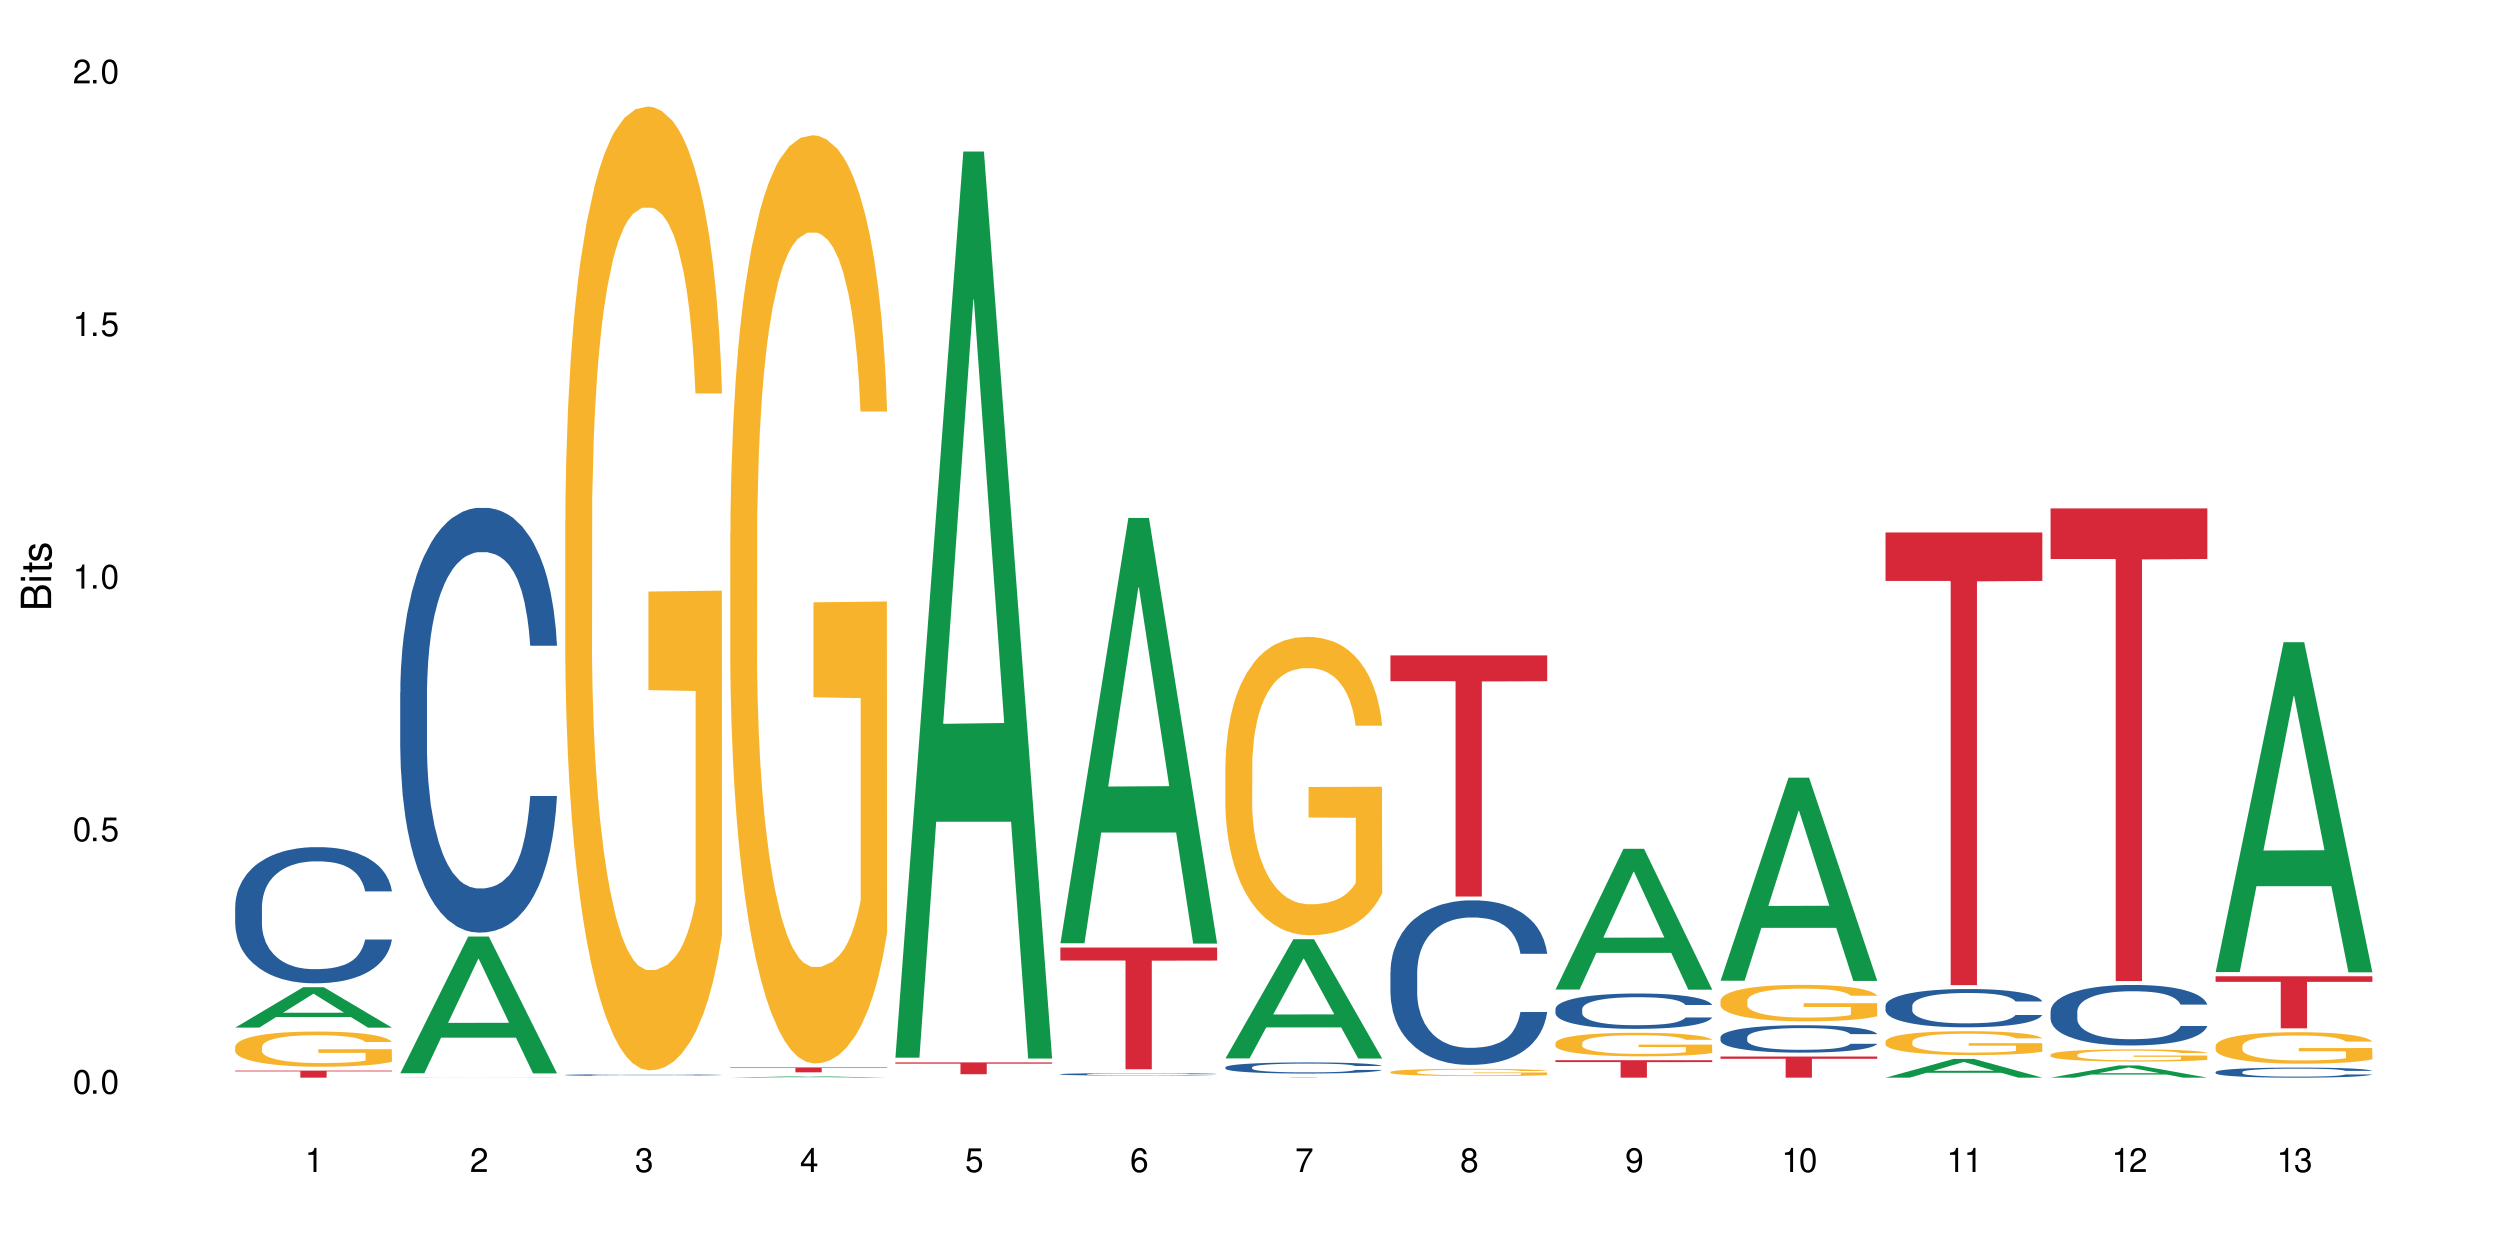 <?xml version="1.0" encoding="UTF-8"?>
<svg xmlns="http://www.w3.org/2000/svg" xmlns:xlink="http://www.w3.org/1999/xlink" width="720" height="360" viewBox="0 0 720 360">
<defs>
<g>
<g id="glyph-0-0">
</g>
<g id="glyph-0-1">
<path d="M 2.641 -6.938 C 2 -6.938 1.422 -6.656 1.078 -6.172 C 0.641 -5.562 0.406 -4.641 0.406 -3.359 C 0.406 -1.016 1.188 0.219 2.641 0.219 C 4.078 0.219 4.859 -1.016 4.859 -3.297 C 4.859 -4.641 4.656 -5.547 4.203 -6.172 C 3.844 -6.656 3.281 -6.938 2.641 -6.938 Z M 2.641 -6.188 C 3.547 -6.188 4 -5.25 4 -3.375 C 4 -1.406 3.562 -0.484 2.625 -0.484 C 1.734 -0.484 1.281 -1.438 1.281 -3.344 C 1.281 -5.25 1.734 -6.188 2.641 -6.188 Z M 2.641 -6.188 "/>
</g>
<g id="glyph-0-2">
<path d="M 1.828 -1 L 0.828 -1 L 0.828 0 L 1.828 0 Z M 1.828 -1 "/>
</g>
<g id="glyph-0-3">
<path d="M 4.562 -6.797 L 1.062 -6.797 L 0.547 -3.094 L 1.328 -3.094 C 1.719 -3.562 2.047 -3.734 2.578 -3.734 C 3.484 -3.734 4.062 -3.109 4.062 -2.094 C 4.062 -1.125 3.484 -0.531 2.578 -0.531 C 1.828 -0.531 1.375 -0.906 1.188 -1.672 L 0.328 -1.672 C 0.453 -1.109 0.547 -0.844 0.75 -0.594 C 1.125 -0.078 1.828 0.219 2.594 0.219 C 3.969 0.219 4.922 -0.781 4.922 -2.219 C 4.922 -3.562 4.031 -4.484 2.719 -4.484 C 2.25 -4.484 1.859 -4.359 1.469 -4.062 L 1.734 -5.969 L 4.562 -5.969 Z M 4.562 -6.797 "/>
</g>
<g id="glyph-0-4">
<path d="M 2.484 -4.938 L 2.484 0 L 3.328 0 L 3.328 -6.938 L 2.766 -6.938 C 2.469 -5.875 2.281 -5.734 0.984 -5.562 L 0.984 -4.938 Z M 2.484 -4.938 "/>
</g>
<g id="glyph-0-5">
<path d="M 4.859 -0.828 L 1.281 -0.828 C 1.359 -1.406 1.672 -1.781 2.5 -2.281 L 3.469 -2.828 C 4.406 -3.344 4.906 -4.062 4.906 -4.906 C 4.906 -5.484 4.672 -6.031 4.266 -6.406 C 3.859 -6.766 3.375 -6.938 2.719 -6.938 C 1.859 -6.938 1.219 -6.625 0.844 -6.031 C 0.609 -5.672 0.5 -5.234 0.484 -4.531 L 1.328 -4.531 C 1.359 -5.016 1.406 -5.281 1.531 -5.516 C 1.75 -5.938 2.188 -6.203 2.703 -6.203 C 3.469 -6.203 4.031 -5.641 4.031 -4.891 C 4.031 -4.344 3.719 -3.859 3.125 -3.516 L 2.234 -3 C 0.812 -2.172 0.406 -1.531 0.328 -0.016 L 4.859 -0.016 Z M 4.859 -0.828 "/>
</g>
<g id="glyph-0-6">
<path d="M 2.125 -3.188 L 2.578 -3.188 C 3.5 -3.188 3.984 -2.766 3.984 -1.922 C 3.984 -1.062 3.469 -0.531 2.594 -0.531 C 1.656 -0.531 1.203 -1 1.156 -2.016 L 0.312 -2.016 C 0.344 -1.453 0.438 -1.094 0.609 -0.781 C 0.953 -0.109 1.625 0.219 2.547 0.219 C 3.953 0.219 4.859 -0.625 4.859 -1.938 C 4.859 -2.828 4.516 -3.297 3.703 -3.594 C 4.344 -3.844 4.656 -4.328 4.656 -5.031 C 4.656 -6.219 3.875 -6.938 2.578 -6.938 C 1.203 -6.938 0.484 -6.172 0.453 -4.703 L 1.297 -4.703 C 1.312 -5.125 1.344 -5.359 1.453 -5.578 C 1.641 -5.969 2.062 -6.203 2.594 -6.203 C 3.344 -6.203 3.797 -5.75 3.797 -5 C 3.797 -4.516 3.609 -4.219 3.25 -4.047 C 3.016 -3.953 2.703 -3.922 2.125 -3.906 Z M 2.125 -3.188 "/>
</g>
<g id="glyph-0-7">
<path d="M 3.141 -1.672 L 3.141 0 L 3.984 0 L 3.984 -1.672 L 4.984 -1.672 L 4.984 -2.438 L 3.984 -2.438 L 3.984 -6.938 L 3.359 -6.938 L 0.266 -2.578 L 0.266 -1.672 Z M 3.141 -2.438 L 1 -2.438 L 3.141 -5.5 Z M 3.141 -2.438 "/>
</g>
<g id="glyph-0-8">
<path d="M 4.781 -5.125 C 4.609 -6.266 3.891 -6.938 2.844 -6.938 C 2.094 -6.938 1.422 -6.578 1.031 -5.953 C 0.594 -5.266 0.406 -4.422 0.406 -3.172 C 0.406 -2 0.578 -1.25 0.984 -0.641 C 1.359 -0.078 1.953 0.219 2.703 0.219 C 3.984 0.219 4.922 -0.75 4.922 -2.094 C 4.922 -3.375 4.062 -4.281 2.844 -4.281 C 2.172 -4.281 1.641 -4.031 1.281 -3.516 C 1.281 -5.234 1.828 -6.188 2.797 -6.188 C 3.391 -6.188 3.797 -5.797 3.938 -5.125 Z M 2.734 -3.531 C 3.547 -3.531 4.062 -2.953 4.062 -2.031 C 4.062 -1.156 3.484 -0.531 2.703 -0.531 C 1.922 -0.531 1.328 -1.188 1.328 -2.078 C 1.328 -2.938 1.906 -3.531 2.734 -3.531 Z M 2.734 -3.531 "/>
</g>
<g id="glyph-0-9">
<path d="M 4.984 -6.797 L 0.438 -6.797 L 0.438 -5.969 L 4.109 -5.969 C 2.5 -3.656 1.828 -2.234 1.328 0 L 2.219 0 C 2.594 -2.172 3.453 -4.047 4.984 -6.094 Z M 4.984 -6.797 "/>
</g>
<g id="glyph-0-10">
<path d="M 3.75 -3.656 C 4.469 -4.094 4.688 -4.438 4.688 -5.078 C 4.688 -6.172 3.844 -6.938 2.641 -6.938 C 1.438 -6.938 0.594 -6.172 0.594 -5.094 C 0.594 -4.438 0.812 -4.094 1.516 -3.656 C 0.734 -3.266 0.359 -2.703 0.359 -1.922 C 0.359 -0.656 1.281 0.219 2.641 0.219 C 3.984 0.219 4.922 -0.656 4.922 -1.922 C 4.922 -2.703 4.531 -3.266 3.75 -3.656 Z M 2.641 -6.188 C 3.359 -6.188 3.812 -5.75 3.812 -5.062 C 3.812 -4.406 3.344 -3.984 2.641 -3.984 C 1.922 -3.984 1.453 -4.406 1.453 -5.078 C 1.453 -5.75 1.922 -6.188 2.641 -6.188 Z M 2.641 -3.266 C 3.484 -3.266 4.062 -2.719 4.062 -1.906 C 4.062 -1.078 3.484 -0.531 2.625 -0.531 C 1.797 -0.531 1.219 -1.094 1.219 -1.906 C 1.219 -2.719 1.781 -3.266 2.641 -3.266 Z M 2.641 -3.266 "/>
</g>
<g id="glyph-0-11">
<path d="M 0.516 -1.578 C 0.672 -0.453 1.406 0.219 2.438 0.219 C 3.188 0.219 3.859 -0.141 4.266 -0.766 C 4.688 -1.453 4.891 -2.297 4.891 -3.547 C 4.891 -4.719 4.703 -5.453 4.312 -6.078 C 3.938 -6.641 3.344 -6.938 2.594 -6.938 C 1.297 -6.938 0.359 -5.969 0.359 -4.625 C 0.359 -3.344 1.234 -2.453 2.453 -2.453 C 3.094 -2.453 3.578 -2.672 4.016 -3.203 C 4 -1.484 3.469 -0.531 2.5 -0.531 C 1.906 -0.531 1.484 -0.906 1.359 -1.578 Z M 2.578 -6.203 C 3.375 -6.203 3.969 -5.531 3.969 -4.641 C 3.969 -3.797 3.391 -3.188 2.547 -3.188 C 1.734 -3.188 1.234 -3.766 1.234 -4.688 C 1.234 -5.562 1.797 -6.203 2.578 -6.203 Z M 2.578 -6.203 "/>
</g>
<g id="glyph-1-0">
</g>
<g id="glyph-1-1">
<path d="M 0 -0.953 L 0 -4.891 C 0 -5.719 -0.234 -6.344 -0.734 -6.797 C -1.188 -7.234 -1.812 -7.469 -2.5 -7.469 C -3.547 -7.469 -4.188 -7 -4.625 -5.875 C -4.984 -6.688 -5.625 -7.094 -6.531 -7.094 C -7.172 -7.094 -7.734 -6.859 -8.141 -6.391 C -8.562 -5.922 -8.75 -5.344 -8.75 -4.5 L -8.75 -0.953 Z M -4.984 -2.062 L -7.766 -2.062 L -7.766 -4.219 C -7.766 -4.844 -7.688 -5.203 -7.453 -5.5 C -7.219 -5.812 -6.859 -5.969 -6.375 -5.969 C -5.891 -5.969 -5.531 -5.812 -5.297 -5.5 C -5.062 -5.203 -4.984 -4.844 -4.984 -4.219 Z M -0.984 -2.062 L -4 -2.062 L -4 -4.781 C -4 -5.766 -3.438 -6.359 -2.484 -6.359 C -1.547 -6.359 -0.984 -5.766 -0.984 -4.781 Z M -0.984 -2.062 "/>
</g>
<g id="glyph-1-2">
<path d="M -6.281 -1.797 L -6.281 -0.797 L 0 -0.797 L 0 -1.797 Z M -8.75 -1.797 L -8.75 -0.797 L -7.484 -0.797 L -7.484 -1.797 Z M -8.75 -1.797 "/>
</g>
<g id="glyph-1-3">
<path d="M -6.281 -3.047 L -6.281 -2.016 L -8.016 -2.016 L -8.016 -1.016 L -6.281 -1.016 L -6.281 -0.172 L -5.469 -0.172 L -5.469 -1.016 L -0.719 -1.016 C -0.078 -1.016 0.281 -1.453 0.281 -2.234 C 0.281 -2.5 0.25 -2.719 0.188 -3.047 L -0.641 -3.047 C -0.609 -2.906 -0.594 -2.766 -0.594 -2.562 C -0.594 -2.141 -0.719 -2.016 -1.156 -2.016 L -5.469 -2.016 L -5.469 -3.047 Z M -6.281 -3.047 "/>
</g>
<g id="glyph-1-4">
<path d="M -4.531 -5.25 C -5.766 -5.25 -6.469 -4.422 -6.469 -2.969 C -6.469 -1.516 -5.719 -0.562 -4.547 -0.562 C -3.562 -0.562 -3.094 -1.062 -2.734 -2.562 L -2.516 -3.484 C -2.344 -4.188 -2.094 -4.469 -1.641 -4.469 C -1.047 -4.469 -0.641 -3.875 -0.641 -3 C -0.641 -2.453 -0.797 -2 -1.062 -1.75 C -1.25 -1.594 -1.422 -1.531 -1.875 -1.469 L -1.875 -0.406 C -0.422 -0.453 0.281 -1.266 0.281 -2.922 C 0.281 -4.5 -0.5 -5.516 -1.719 -5.516 C -2.656 -5.516 -3.172 -4.984 -3.469 -3.734 L -3.703 -2.766 C -3.891 -1.953 -4.156 -1.609 -4.594 -1.609 C -5.188 -1.609 -5.547 -2.125 -5.547 -2.938 C -5.547 -3.75 -5.203 -4.172 -4.531 -4.203 Z M -4.531 -5.25 "/>
</g>
</g>
</defs>
<rect x="-72" y="-36" width="864" height="432" fill="rgb(100%, 100%, 100%)" fill-opacity="1"/>
<path fill-rule="nonzero" fill="rgb(6.275%, 58.824%, 28.235%)" fill-opacity="1" d="M 67.73 295.953 L 67.777 295.941 L 87.316 284.32 L 93.25 284.32 L 112.883 295.961 L 105.984 295.961 L 101.066 292.922 L 79.5 292.922 L 74.676 295.953 L 67.73 295.953 L 81.574 291.668 L 99.086 291.656 L 90.355 286.223 L 90.258 286.211 L 90.164 286.242 L 81.527 291.656 L 81.574 291.668 Z M 67.73 295.953 "/>
<path fill-rule="nonzero" fill="rgb(14.51%, 36.078%, 60%)" fill-opacity="1" d="M 67.73 261.051 L 67.785 261.016 L 67.785 260.156 L 67.953 258.793 L 68.336 257.074 L 68.723 255.891 L 69.715 253.777 L 71.09 251.734 L 72.523 250.16 L 73.566 249.227 L 74.504 248.512 L 76.652 247.184 L 78.027 246.504 L 79.516 245.895 L 81.332 245.285 L 82.652 244.926 L 85.629 244.355 L 87.828 244.102 L 89.535 243.996 L 93.227 243.996 L 95.43 244.141 L 97.027 244.316 L 98.789 244.605 L 100.273 244.926 L 102.863 245.715 L 105.176 246.719 L 106.223 247.293 L 107.875 248.402 L 109.141 249.477 L 110.02 250.41 L 111.012 251.734 L 111.895 253.348 L 112.555 255.176 L 112.883 256.715 L 105.176 256.715 L 104.789 255.281 L 104.348 254.172 L 103.523 252.703 L 102.699 251.664 L 101.543 250.625 L 100.496 249.945 L 99.062 249.262 L 97.797 248.832 L 96.477 248.512 L 95.207 248.297 L 92.785 248.082 L 89.977 248.082 L 88.93 248.152 L 86.785 248.438 L 85.629 248.691 L 83.977 249.191 L 82.82 249.656 L 81.441 250.375 L 80.508 250.984 L 79.352 251.914 L 78.523 252.738 L 77.586 253.922 L 77.035 254.816 L 76.543 255.82 L 76.102 257.004 L 75.77 258.258 L 75.551 259.582 L 75.441 260.871 L 75.441 266.426 L 75.551 267.715 L 75.824 269.223 L 76.543 271.406 L 77.586 273.305 L 78.801 274.812 L 79.957 275.887 L 80.617 276.387 L 81.496 276.961 L 82.875 277.68 L 84.855 278.395 L 86.012 278.68 L 87.773 278.969 L 89.594 279.109 L 92.016 279.109 L 94.164 278.969 L 95.594 278.789 L 97.082 278.5 L 99.117 277.895 L 100.383 277.32 L 101.484 276.637 L 102.312 275.957 L 102.863 275.383 L 103.688 274.273 L 104.348 273.055 L 104.844 271.801 L 105.176 270.582 L 112.883 270.582 L 112.555 272.016 L 112.059 273.414 L 111.562 274.453 L 110.793 275.707 L 109.91 276.816 L 108.645 278.07 L 107.598 278.895 L 106.223 279.793 L 104.957 280.473 L 103.578 281.082 L 101.543 281.797 L 100.219 282.156 L 98.789 282.48 L 97.082 282.766 L 94.934 283.016 L 92.621 283.16 L 90.473 283.195 L 88.16 283.125 L 86.453 282.98 L 84.195 282.66 L 81.387 282.012 L 79.352 281.332 L 77.754 280.652 L 76.375 279.934 L 74.836 278.969 L 72.852 277.391 L 71.641 276.172 L 70.816 275.168 L 69.879 273.773 L 69.219 272.52 L 68.445 270.512 L 67.895 267.969 L 67.73 265.996 Z M 67.73 261.051 "/>
<path fill-rule="nonzero" fill="rgb(96.863%, 70.196%, 16.863%)" fill-opacity="1" d="M 67.73 301.422 L 67.785 301.414 L 67.785 301.23 L 68.008 300.812 L 68.559 300.238 L 69.273 299.77 L 70.043 299.398 L 70.539 299.203 L 71.367 298.926 L 72.082 298.723 L 73.898 298.309 L 76.211 297.918 L 77.477 297.754 L 78.91 297.594 L 80.945 297.418 L 81.883 297.355 L 84.746 297.207 L 87.996 297.113 L 91.574 297.086 L 93.227 297.094 L 95.484 297.133 L 98.566 297.234 L 100.328 297.328 L 101.707 297.418 L 103.137 297.539 L 104.898 297.723 L 106.551 297.945 L 107.875 298.168 L 109.195 298.445 L 110.297 298.742 L 111.234 299.066 L 112.059 299.453 L 112.555 299.777 L 112.883 300.102 L 105.23 300.102 L 104.789 299.777 L 104.293 299.527 L 103.469 299.223 L 102.641 299 L 101.816 298.824 L 100.273 298.586 L 98.953 298.438 L 97.301 298.309 L 95.703 298.223 L 93.887 298.168 L 92.785 298.148 L 89.867 298.148 L 87.223 298.215 L 85.684 298.289 L 84.582 298.363 L 83.039 298.5 L 82.102 298.613 L 81.551 298.688 L 79.902 298.973 L 78.801 299.23 L 78.195 299.406 L 77.422 299.684 L 76.871 299.934 L 76.266 300.305 L 75.938 300.582 L 75.496 301.211 L 75.441 302.875 L 75.605 303.227 L 75.938 303.605 L 76.375 303.938 L 77.035 304.289 L 77.699 304.559 L 78.855 304.918 L 79.844 305.16 L 80.617 305.316 L 82.102 305.566 L 82.707 305.648 L 84.141 305.816 L 85.629 305.945 L 87.445 306.059 L 88.82 306.113 L 91.023 306.16 L 93.832 306.16 L 97.137 306.102 L 99.227 306.027 L 100.66 305.957 L 101.598 305.891 L 102.754 305.789 L 103.578 305.695 L 104.348 305.594 L 105.285 305.438 L 105.285 303.227 L 91.684 303.219 L 91.684 302.184 L 112.828 302.172 L 112.883 305.789 L 111.727 306.039 L 110.297 306.277 L 108.918 306.465 L 107.488 306.621 L 105.449 306.797 L 103.797 306.906 L 101.266 307.039 L 98.953 307.121 L 96.531 307.176 L 94.383 307.203 L 91.852 307.211 L 89.594 307.195 L 87.168 307.141 L 85.242 307.066 L 83.48 306.973 L 81.719 306.852 L 79.516 306.656 L 78.082 306.5 L 76.598 306.305 L 75.109 306.074 L 73.789 305.824 L 72.906 305.633 L 72.027 305.41 L 71.09 305.133 L 70.207 304.816 L 69.547 304.531 L 68.941 304.207 L 68.5 303.902 L 68.062 303.484 L 67.84 303.152 L 67.73 302.867 Z M 67.73 301.422 "/>
<path fill-rule="nonzero" fill="rgb(83.922%, 15.686%, 22.353%)" fill-opacity="1" d="M 67.73 308.336 L 112.883 308.336 L 112.883 308.555 L 94.066 308.555 L 94.066 310.371 L 86.496 310.371 L 86.496 308.559 L 86.387 308.555 L 67.73 308.555 Z M 67.73 308.336 "/>
<path fill-rule="nonzero" fill="rgb(6.275%, 58.824%, 28.235%)" fill-opacity="1" d="M 115.262 309.098 L 115.309 309.062 L 134.848 269.727 L 140.781 269.727 L 160.414 309.137 L 153.516 309.137 L 148.598 298.848 L 127.031 298.848 L 122.207 309.098 L 115.262 309.098 L 129.105 294.594 L 146.617 294.555 L 137.887 276.168 L 137.789 276.129 L 137.691 276.242 L 129.059 294.555 L 129.105 294.594 Z M 115.262 309.098 "/>
<path fill-rule="nonzero" fill="rgb(14.51%, 36.078%, 60%)" fill-opacity="1" d="M 115.262 199.504 L 115.316 199.391 L 115.316 196.707 L 115.48 192.461 L 115.867 187.094 L 116.254 183.402 L 117.242 176.805 L 118.621 170.43 L 120.051 165.512 L 121.098 162.605 L 122.035 160.367 L 124.184 156.23 L 125.559 154.105 L 127.047 152.207 L 128.863 150.305 L 130.184 149.188 L 133.156 147.398 L 135.359 146.613 L 137.066 146.281 L 140.758 146.281 L 142.961 146.727 L 144.555 147.285 L 146.316 148.18 L 147.805 149.188 L 150.395 151.648 L 152.707 154.777 L 153.75 156.566 L 155.402 160.031 L 156.672 163.387 L 157.551 166.293 L 158.543 170.43 L 159.422 175.465 L 160.086 181.164 L 160.414 185.973 L 152.707 185.973 L 152.32 181.5 L 151.879 178.035 L 151.055 173.449 L 150.227 170.207 L 149.07 166.965 L 148.023 164.84 L 146.594 162.715 L 145.328 161.375 L 144.004 160.367 L 142.738 159.699 L 140.316 159.027 L 137.508 159.027 L 136.461 159.25 L 134.312 160.145 L 133.156 160.926 L 131.504 162.492 L 130.348 163.945 L 128.973 166.184 L 128.035 168.082 L 126.879 170.992 L 126.055 173.562 L 125.117 177.254 L 124.566 180.047 L 124.07 183.18 L 123.633 186.867 L 123.301 190.781 L 123.082 194.918 L 122.969 198.945 L 122.969 216.277 L 123.082 220.301 L 123.355 224.996 L 124.07 231.816 L 125.117 237.742 L 126.328 242.441 L 127.484 245.793 L 128.145 247.359 L 129.027 249.148 L 130.402 251.387 L 132.387 253.621 L 133.543 254.516 L 135.305 255.41 L 137.121 255.859 L 139.547 255.859 L 141.691 255.41 L 143.125 254.852 L 144.609 253.957 L 146.648 252.055 L 147.914 250.266 L 149.016 248.145 L 149.844 246.02 L 150.395 244.23 L 151.219 240.762 L 151.879 236.961 L 152.375 233.047 L 152.707 229.246 L 160.414 229.246 L 160.086 233.719 L 159.59 238.078 L 159.094 241.32 L 158.324 245.234 L 157.441 248.703 L 156.176 252.617 L 155.129 255.188 L 153.75 257.98 L 152.484 260.105 L 151.109 262.008 L 149.07 264.242 L 147.75 265.363 L 146.316 266.367 L 144.609 267.262 L 142.465 268.047 L 140.152 268.492 L 138.004 268.605 L 135.691 268.383 L 133.984 267.934 L 131.727 266.926 L 128.918 264.914 L 126.879 262.789 L 125.281 260.664 L 123.906 258.43 L 122.363 255.41 L 120.383 250.492 L 119.172 246.688 L 118.344 243.559 L 117.41 239.199 L 116.746 235.285 L 115.977 229.023 L 115.426 221.082 L 115.262 214.934 Z M 115.262 199.504 "/>
<path fill-rule="nonzero" fill="rgb(96.863%, 70.196%, 16.863%)" fill-opacity="1" d="M 115.262 310.309 L 115.316 310.309 L 115.316 310.305 L 115.535 310.301 L 116.086 310.293 L 116.805 310.289 L 117.574 310.285 L 118.07 310.281 L 118.895 310.281 L 119.609 310.277 L 121.43 310.273 L 123.742 310.27 L 125.008 310.266 L 126.438 310.266 L 128.477 310.262 L 132.277 310.262 L 135.523 310.258 L 143.016 310.258 L 146.098 310.262 L 149.238 310.262 L 150.668 310.266 L 152.43 310.266 L 154.082 310.27 L 155.402 310.27 L 156.727 310.273 L 157.828 310.277 L 158.762 310.281 L 159.59 310.285 L 160.086 310.289 L 160.414 310.293 L 152.762 310.293 L 152.32 310.289 L 151.824 310.285 L 151 310.281 L 150.172 310.281 L 149.348 310.277 L 147.805 310.277 L 146.484 310.273 L 143.234 310.273 L 141.418 310.27 L 134.754 310.27 L 133.211 310.273 L 130.57 310.273 L 129.633 310.277 L 129.082 310.277 L 127.43 310.281 L 126.328 310.281 L 125.723 310.285 L 124.953 310.289 L 124.402 310.289 L 123.797 310.297 L 123.465 310.297 L 123.023 310.305 L 122.969 310.324 L 123.137 310.328 L 123.465 310.332 L 123.906 310.336 L 125.227 310.344 L 126.383 310.348 L 127.375 310.352 L 128.145 310.352 L 129.633 310.355 L 131.672 310.355 L 133.156 310.359 L 149.125 310.359 L 150.281 310.355 L 151.879 310.355 L 152.816 310.352 L 152.816 310.328 L 139.215 310.328 L 139.215 310.316 L 160.359 310.316 L 160.414 310.355 L 159.258 310.359 L 157.828 310.363 L 156.449 310.363 L 155.02 310.367 L 152.98 310.367 L 151.328 310.371 L 131.012 310.371 L 129.246 310.367 L 127.047 310.367 L 125.613 310.363 L 124.125 310.363 L 122.641 310.359 L 121.316 310.355 L 120.438 310.355 L 119.555 310.352 L 118.621 310.348 L 117.738 310.348 L 117.078 310.344 L 116.473 310.34 L 115.59 310.332 L 115.371 310.328 L 115.262 310.324 Z M 115.262 310.309 "/>
<path fill-rule="nonzero" fill="rgb(14.51%, 36.078%, 60%)" fill-opacity="1" d="M 162.793 309.59 L 162.848 309.59 L 162.848 309.578 L 163.012 309.562 L 163.398 309.543 L 163.781 309.531 L 164.773 309.508 L 166.148 309.484 L 167.582 309.465 L 168.629 309.453 L 169.562 309.445 L 171.711 309.43 L 173.09 309.422 L 174.574 309.414 L 176.391 309.406 L 177.715 309.402 L 180.688 309.398 L 182.891 309.395 L 190.488 309.395 L 192.086 309.398 L 193.848 309.398 L 195.336 309.402 L 197.922 309.414 L 200.234 309.426 L 201.281 309.43 L 202.934 309.445 L 204.199 309.457 L 205.082 309.469 L 206.074 309.484 L 206.953 309.5 L 207.613 309.523 L 207.945 309.539 L 200.234 309.539 L 199.852 309.523 L 199.41 309.512 L 198.582 309.492 L 197.758 309.48 L 196.602 309.469 L 195.555 309.461 L 194.125 309.453 L 192.855 309.449 L 191.535 309.445 L 190.27 309.441 L 183.992 309.441 L 181.844 309.445 L 180.688 309.445 L 179.035 309.453 L 177.879 309.457 L 176.504 309.465 L 175.566 309.473 L 174.41 309.484 L 173.586 309.492 L 172.648 309.508 L 172.098 309.52 L 171.602 309.531 L 171.16 309.543 L 170.832 309.559 L 170.609 309.574 L 170.5 309.59 L 170.5 309.652 L 170.609 309.668 L 170.887 309.684 L 171.602 309.711 L 172.648 309.734 L 173.859 309.75 L 175.016 309.762 L 175.676 309.77 L 176.559 309.773 L 177.934 309.781 L 179.918 309.793 L 181.074 309.793 L 182.836 309.797 L 184.652 309.801 L 187.074 309.801 L 189.223 309.797 L 190.656 309.797 L 192.141 309.793 L 194.18 309.785 L 195.445 309.777 L 196.547 309.77 L 197.371 309.762 L 197.922 309.758 L 198.75 309.742 L 199.41 309.73 L 199.906 309.715 L 200.234 309.699 L 207.945 309.699 L 207.613 309.719 L 207.117 309.734 L 206.625 309.746 L 205.852 309.762 L 204.973 309.773 L 203.703 309.789 L 202.66 309.797 L 201.281 309.809 L 200.016 309.816 L 198.641 309.824 L 196.602 309.832 L 195.281 309.836 L 193.848 309.84 L 192.141 309.844 L 189.992 309.844 L 187.68 309.848 L 183.219 309.848 L 181.512 309.844 L 179.254 309.84 L 176.449 309.832 L 174.41 309.824 L 172.812 309.816 L 171.438 309.809 L 169.895 309.797 L 167.914 309.781 L 166.699 309.766 L 165.875 309.754 L 164.938 309.738 L 164.277 309.723 L 163.508 309.699 L 162.957 309.672 L 162.793 309.648 Z M 162.793 309.59 "/>
<path fill-rule="nonzero" fill="rgb(96.863%, 70.196%, 16.863%)" fill-opacity="1" d="M 162.793 149.57 L 162.848 149.316 L 162.848 144.246 L 163.066 132.836 L 163.617 117.121 L 164.332 104.191 L 165.105 94.051 L 165.602 88.727 L 166.426 81.121 L 167.141 75.543 L 168.957 64.137 L 171.27 53.488 L 172.539 48.926 L 173.969 44.613 L 176.008 39.797 L 176.941 38.023 L 179.805 33.965 L 183.055 31.43 L 186.633 30.672 L 188.285 30.926 L 190.543 31.938 L 193.629 34.727 L 195.391 37.262 L 196.766 39.797 L 198.199 43.094 L 199.961 48.164 L 201.613 54.246 L 202.934 60.332 L 204.254 67.938 L 205.355 76.051 L 206.293 84.922 L 207.117 95.57 L 207.613 104.445 L 207.945 113.316 L 200.289 113.316 L 199.852 104.445 L 199.355 97.598 L 198.527 89.234 L 197.703 83.148 L 196.875 78.332 L 195.336 71.742 L 194.012 67.684 L 192.363 64.137 L 190.766 61.852 L 188.949 60.332 L 187.848 59.824 L 184.926 59.824 L 182.285 61.602 L 180.742 63.629 L 179.641 65.656 L 178.098 69.457 L 177.164 72.5 L 176.613 74.527 L 174.961 82.387 L 173.859 89.488 L 173.254 94.305 L 172.484 101.91 L 171.934 108.754 L 171.328 118.895 L 170.996 126.5 L 170.555 143.738 L 170.5 189.371 L 170.664 199.004 L 170.996 209.398 L 171.438 218.523 L 172.098 228.16 L 172.758 235.512 L 173.914 245.398 L 174.906 251.988 L 175.676 256.301 L 177.164 263.145 L 177.77 265.426 L 179.199 269.988 L 180.688 273.539 L 182.504 276.582 L 183.883 278.102 L 186.082 279.367 L 188.891 279.367 L 192.195 277.848 L 194.289 275.82 L 195.719 273.793 L 196.656 272.016 L 197.812 269.227 L 198.641 266.691 L 199.41 263.906 L 200.348 259.594 L 200.348 199.004 L 186.746 198.75 L 186.746 170.359 L 207.891 170.105 L 207.945 269.227 L 206.789 276.074 L 205.355 282.664 L 203.98 287.734 L 202.547 292.043 L 200.512 296.859 L 198.859 299.902 L 196.324 303.453 L 194.012 305.734 L 191.59 307.254 L 189.441 308.016 L 186.91 308.27 L 184.652 307.762 L 182.23 306.242 L 180.301 304.215 L 178.539 301.68 L 176.777 298.383 L 174.574 293.059 L 173.145 288.75 L 171.656 283.426 L 170.172 277.086 L 168.848 270.242 L 167.969 264.918 L 167.086 258.836 L 166.148 251.23 L 165.27 242.609 L 164.609 234.75 L 164.004 225.879 L 163.562 217.512 L 163.121 206.102 L 162.902 196.977 L 162.793 189.117 Z M 162.793 149.57 "/>
<path fill-rule="nonzero" fill="rgb(6.275%, 58.824%, 28.235%)" fill-opacity="1" d="M 210.32 310.371 L 210.371 310.371 L 229.906 309.965 L 235.84 309.965 L 255.477 310.371 L 248.578 310.371 L 243.656 310.266 L 222.094 310.266 L 217.27 310.371 L 210.32 310.371 L 224.168 310.223 L 241.68 310.223 L 232.945 310.031 L 232.754 310.031 L 224.117 310.223 L 224.168 310.223 Z M 210.32 310.371 "/>
<path fill-rule="nonzero" fill="rgb(96.863%, 70.196%, 16.863%)" fill-opacity="1" d="M 210.32 153.445 L 210.375 153.203 L 210.375 148.32 L 210.598 137.332 L 211.148 122.195 L 211.863 109.742 L 212.633 99.977 L 213.129 94.848 L 213.957 87.523 L 214.672 82.152 L 216.488 71.164 L 218.801 60.91 L 220.066 56.516 L 221.5 52.367 L 223.539 47.727 L 224.473 46.016 L 227.336 42.109 L 230.586 39.668 L 234.164 38.938 L 235.816 39.18 L 238.074 40.156 L 241.156 42.844 L 242.922 45.285 L 244.297 47.727 L 245.73 50.902 L 247.492 55.785 L 249.145 61.645 L 250.465 67.504 L 251.785 74.828 L 252.887 82.641 L 253.824 91.188 L 254.648 101.441 L 255.145 109.988 L 255.477 118.531 L 247.82 118.531 L 247.379 109.988 L 246.887 103.395 L 246.059 95.336 L 245.234 89.477 L 244.406 84.84 L 242.863 78.492 L 241.543 74.582 L 239.891 71.164 L 238.293 68.969 L 236.477 67.504 L 235.375 67.016 L 232.457 67.016 L 229.816 68.723 L 228.273 70.676 L 227.172 72.629 L 225.629 76.293 L 224.695 79.223 L 224.145 81.176 L 222.492 88.746 L 221.391 95.582 L 220.785 100.219 L 220.012 107.547 L 219.461 114.137 L 218.855 123.902 L 218.527 131.227 L 218.086 147.832 L 218.031 191.781 L 218.195 201.059 L 218.527 211.066 L 218.965 219.859 L 219.629 229.137 L 220.289 236.215 L 221.445 245.738 L 222.438 252.086 L 223.207 256.238 L 224.695 262.828 L 225.301 265.027 L 226.73 269.422 L 228.219 272.84 L 230.035 275.77 L 231.41 277.234 L 233.613 278.457 L 236.422 278.457 L 239.727 276.992 L 241.82 275.039 L 243.25 273.086 L 244.188 271.375 L 245.344 268.688 L 246.168 266.246 L 246.941 263.562 L 247.875 259.41 L 247.875 201.059 L 234.273 200.812 L 234.273 173.469 L 255.422 173.223 L 255.477 268.688 L 254.32 275.281 L 252.887 281.629 L 251.512 286.512 L 250.078 290.664 L 248.043 295.301 L 246.391 298.234 L 243.855 301.652 L 241.543 303.848 L 239.121 305.312 L 236.973 306.047 L 234.441 306.289 L 232.184 305.801 L 229.758 304.336 L 227.832 302.383 L 226.07 299.941 L 224.309 296.766 L 222.105 291.641 L 220.672 287.488 L 219.188 282.363 L 217.699 276.258 L 216.379 269.668 L 215.496 264.539 L 214.617 258.68 L 213.68 251.355 L 212.801 243.055 L 212.137 235.484 L 211.531 226.938 L 211.094 218.883 L 210.652 207.895 L 210.43 199.105 L 210.32 191.535 Z M 210.32 153.445 "/>
<path fill-rule="nonzero" fill="rgb(83.922%, 15.686%, 22.353%)" fill-opacity="1" d="M 210.32 307.414 L 255.477 307.414 L 255.477 307.566 L 236.656 307.566 L 236.656 308.84 L 229.086 308.84 L 229.086 307.57 L 228.977 307.566 L 210.32 307.566 Z M 210.32 307.414 "/>
<path fill-rule="nonzero" fill="rgb(6.275%, 58.824%, 28.235%)" fill-opacity="1" d="M 257.852 304.609 L 257.898 304.363 L 277.438 43.641 L 283.371 43.641 L 303.004 304.855 L 296.105 304.855 L 291.188 236.668 L 269.621 236.668 L 264.797 304.609 L 257.852 304.609 L 271.695 208.465 L 289.207 208.219 L 280.477 86.32 L 280.379 86.074 L 280.285 86.809 L 271.648 208.219 L 271.695 208.465 Z M 257.852 304.609 "/>
<path fill-rule="nonzero" fill="rgb(83.922%, 15.686%, 22.353%)" fill-opacity="1" d="M 257.852 305.98 L 303.004 305.98 L 303.004 306.34 L 284.188 306.344 L 284.188 309.371 L 276.617 309.371 L 276.617 306.348 L 276.504 306.34 L 257.852 306.34 Z M 257.852 305.98 "/>
<path fill-rule="nonzero" fill="rgb(6.275%, 58.824%, 28.235%)" fill-opacity="1" d="M 305.383 271.652 L 305.43 271.535 L 324.969 149.168 L 330.902 149.168 L 350.535 271.766 L 343.637 271.766 L 338.715 239.766 L 317.152 239.766 L 312.328 271.652 L 305.383 271.652 L 319.227 226.527 L 336.738 226.41 L 328.008 169.199 L 327.91 169.086 L 327.812 169.43 L 319.18 226.41 L 319.227 226.527 Z M 305.383 271.652 "/>
<path fill-rule="nonzero" fill="rgb(14.51%, 36.078%, 60%)" fill-opacity="1" d="M 305.383 309.371 L 305.438 309.367 L 305.438 309.352 L 305.602 309.328 L 305.988 309.297 L 306.371 309.277 L 307.363 309.238 L 308.742 309.203 L 310.172 309.176 L 311.219 309.156 L 312.156 309.145 L 314.301 309.121 L 315.68 309.109 L 317.164 309.098 L 318.984 309.086 L 320.305 309.082 L 323.277 309.07 L 325.48 309.066 L 333.078 309.066 L 334.676 309.07 L 336.438 309.074 L 337.926 309.082 L 340.512 309.094 L 342.828 309.113 L 343.871 309.125 L 345.523 309.145 L 346.789 309.164 L 347.672 309.18 L 348.664 309.203 L 349.543 309.23 L 350.203 309.266 L 350.535 309.293 L 342.828 309.293 L 342.441 309.266 L 342 309.246 L 341.176 309.219 L 340.348 309.203 L 339.191 309.184 L 338.145 309.172 L 336.715 309.16 L 335.449 309.152 L 334.125 309.145 L 332.859 309.141 L 330.438 309.137 L 327.629 309.137 L 326.582 309.141 L 324.434 309.145 L 323.277 309.148 L 321.625 309.156 L 320.469 309.164 L 319.094 309.18 L 318.156 309.188 L 317 309.207 L 316.176 309.223 L 315.238 309.242 L 314.688 309.258 L 314.191 309.277 L 313.75 309.297 L 313.422 309.32 L 313.199 309.344 L 313.09 309.367 L 313.09 309.465 L 313.199 309.488 L 313.477 309.516 L 314.191 309.555 L 315.238 309.59 L 316.449 309.613 L 317.605 309.633 L 318.266 309.645 L 319.148 309.652 L 320.523 309.668 L 322.508 309.68 L 323.664 309.684 L 325.426 309.691 L 331.812 309.691 L 333.246 309.688 L 334.73 309.68 L 336.77 309.672 L 338.035 309.66 L 339.137 309.648 L 339.961 309.637 L 340.512 309.625 L 341.34 309.605 L 342 309.582 L 342.496 309.562 L 342.828 309.539 L 350.535 309.539 L 350.203 309.566 L 349.711 309.59 L 349.215 309.609 L 348.441 309.633 L 347.562 309.652 L 346.297 309.672 L 345.25 309.688 L 343.871 309.703 L 342.605 309.715 L 341.23 309.727 L 339.191 309.738 L 337.871 309.746 L 336.438 309.754 L 334.73 309.758 L 332.586 309.762 L 330.27 309.766 L 325.812 309.766 L 324.105 309.762 L 321.848 309.754 L 319.039 309.742 L 317 309.73 L 315.402 309.719 L 314.027 309.707 L 312.484 309.691 L 310.504 309.66 L 309.293 309.641 L 308.465 309.621 L 307.531 309.598 L 306.867 309.574 L 306.098 309.539 L 305.547 309.492 L 305.383 309.457 Z M 305.383 309.371 "/>
<path fill-rule="nonzero" fill="rgb(83.922%, 15.686%, 22.353%)" fill-opacity="1" d="M 305.383 272.891 L 350.535 272.891 L 350.535 276.641 L 331.719 276.676 L 331.719 307.941 L 324.145 307.941 L 324.145 276.707 L 324.035 276.641 L 305.383 276.641 Z M 305.383 272.891 "/>
<path fill-rule="nonzero" fill="rgb(6.275%, 58.824%, 28.235%)" fill-opacity="1" d="M 352.91 304.824 L 352.961 304.793 L 372.496 270.48 L 378.43 270.48 L 398.066 304.855 L 391.168 304.855 L 386.246 295.883 L 364.684 295.883 L 359.859 304.824 L 352.91 304.824 L 366.758 292.172 L 384.27 292.137 L 375.535 276.098 L 375.441 276.062 L 375.344 276.16 L 366.707 292.137 L 366.758 292.172 Z M 352.91 304.824 "/>
<path fill-rule="nonzero" fill="rgb(14.51%, 36.078%, 60%)" fill-opacity="1" d="M 352.91 307.371 L 352.969 307.367 L 352.969 307.297 L 353.133 307.184 L 353.52 307.047 L 353.902 306.949 L 354.895 306.777 L 356.27 306.609 L 357.703 306.48 L 358.75 306.406 L 359.684 306.348 L 361.832 306.238 L 363.211 306.184 L 364.695 306.133 L 366.512 306.086 L 367.836 306.055 L 370.809 306.008 L 373.012 305.988 L 374.719 305.98 L 378.406 305.98 L 380.609 305.992 L 382.207 306.004 L 383.969 306.027 L 385.457 306.055 L 388.043 306.121 L 390.355 306.203 L 391.402 306.246 L 393.055 306.34 L 394.32 306.426 L 395.203 306.504 L 396.195 306.609 L 397.074 306.742 L 397.734 306.891 L 398.066 307.016 L 390.355 307.016 L 389.973 306.898 L 389.531 306.809 L 388.703 306.688 L 387.879 306.605 L 386.723 306.52 L 385.676 306.465 L 384.246 306.41 L 382.977 306.375 L 381.656 306.348 L 380.391 306.328 L 377.965 306.312 L 375.16 306.312 L 374.113 306.316 L 371.965 306.34 L 370.809 306.363 L 369.156 306.402 L 368 306.441 L 366.625 306.5 L 365.688 306.547 L 364.531 306.625 L 363.703 306.691 L 362.77 306.789 L 362.219 306.859 L 361.723 306.941 L 361.281 307.039 L 360.953 307.141 L 360.73 307.25 L 360.621 307.355 L 360.621 307.809 L 360.73 307.914 L 361.008 308.035 L 361.723 308.215 L 362.77 308.367 L 363.98 308.492 L 365.137 308.578 L 365.797 308.617 L 366.68 308.664 L 368.055 308.723 L 370.039 308.781 L 371.195 308.805 L 372.957 308.828 L 374.773 308.84 L 377.195 308.84 L 379.344 308.828 L 380.773 308.816 L 382.262 308.793 L 384.301 308.742 L 385.566 308.695 L 386.668 308.641 L 387.492 308.582 L 388.043 308.539 L 388.871 308.445 L 389.531 308.348 L 390.027 308.246 L 390.355 308.145 L 398.066 308.145 L 397.734 308.262 L 397.238 308.375 L 396.742 308.461 L 395.973 308.562 L 395.094 308.652 L 393.824 308.758 L 392.781 308.824 L 391.402 308.895 L 390.137 308.953 L 388.758 309 L 386.723 309.059 L 385.402 309.09 L 383.969 309.117 L 382.262 309.137 L 380.113 309.16 L 377.801 309.172 L 375.652 309.172 L 373.34 309.168 L 371.633 309.156 L 369.375 309.129 L 366.566 309.078 L 364.531 309.023 L 362.934 308.965 L 361.559 308.906 L 360.016 308.828 L 358.031 308.699 L 356.82 308.602 L 355.996 308.52 L 355.059 308.406 L 354.398 308.305 L 353.629 308.141 L 353.078 307.934 L 352.91 307.773 Z M 352.91 307.371 "/>
<path fill-rule="nonzero" fill="rgb(96.863%, 70.196%, 16.863%)" fill-opacity="1" d="M 352.91 220.219 L 352.969 220.141 L 352.969 218.574 L 353.188 215.039 L 353.738 210.172 L 354.453 206.172 L 355.227 203.031 L 355.719 201.383 L 356.547 199.027 L 357.262 197.301 L 359.078 193.77 L 361.391 190.473 L 362.66 189.059 L 364.09 187.727 L 366.129 186.234 L 367.062 185.684 L 369.926 184.43 L 373.176 183.645 L 376.754 183.41 L 378.406 183.488 L 380.664 183.801 L 383.75 184.664 L 385.512 185.449 L 386.887 186.234 L 388.32 187.254 L 390.082 188.824 L 391.734 190.707 L 393.055 192.59 L 394.375 194.945 L 395.477 197.457 L 396.414 200.207 L 397.238 203.504 L 397.734 206.25 L 398.066 208.996 L 390.41 208.996 L 389.973 206.25 L 389.477 204.129 L 388.648 201.539 L 387.824 199.656 L 386.996 198.164 L 385.457 196.125 L 384.133 194.867 L 382.48 193.77 L 380.887 193.062 L 379.066 192.59 L 377.965 192.434 L 375.047 192.434 L 372.406 192.984 L 370.863 193.613 L 369.762 194.238 L 368.219 195.418 L 367.285 196.359 L 366.734 196.988 L 365.082 199.422 L 363.98 201.617 L 363.375 203.109 L 362.602 205.465 L 362.055 207.582 L 361.445 210.723 L 361.117 213.078 L 360.676 218.414 L 360.621 232.543 L 360.785 235.527 L 361.117 238.746 L 361.559 241.57 L 362.219 244.555 L 362.879 246.828 L 364.035 249.891 L 365.027 251.93 L 365.797 253.266 L 367.285 255.383 L 367.891 256.09 L 369.32 257.504 L 370.809 258.602 L 372.625 259.543 L 374.004 260.016 L 376.203 260.406 L 379.012 260.406 L 382.316 259.938 L 384.41 259.309 L 385.84 258.68 L 386.777 258.133 L 387.934 257.27 L 388.758 256.484 L 389.531 255.621 L 390.465 254.285 L 390.465 235.527 L 376.867 235.449 L 376.867 226.656 L 398.012 226.578 L 398.066 257.27 L 396.91 259.387 L 395.477 261.43 L 394.102 263 L 392.668 264.332 L 390.633 265.824 L 388.98 266.766 L 386.445 267.863 L 384.133 268.57 L 381.711 269.043 L 379.562 269.277 L 377.031 269.355 L 374.773 269.199 L 372.352 268.727 L 370.422 268.102 L 368.66 267.316 L 366.898 266.293 L 364.695 264.648 L 363.266 263.312 L 361.777 261.664 L 360.289 259.703 L 358.969 257.582 L 358.09 255.934 L 357.207 254.051 L 356.27 251.695 L 355.391 249.027 L 354.73 246.594 L 354.125 243.848 L 353.684 241.258 L 353.242 237.723 L 353.023 234.898 L 352.91 232.465 Z M 352.91 220.219 "/>
<path fill-rule="nonzero" fill="rgb(83.922%, 15.686%, 22.353%)" fill-opacity="1" d="M 352.91 310.297 L 398.066 310.297 L 398.066 310.305 L 379.246 310.305 L 379.246 310.371 L 371.676 310.371 L 371.676 310.305 L 352.91 310.305 Z M 352.91 310.297 "/>
<path fill-rule="nonzero" fill="rgb(14.51%, 36.078%, 60%)" fill-opacity="1" d="M 400.441 279.934 L 400.496 279.891 L 400.496 278.852 L 400.664 277.207 L 401.047 275.129 L 401.434 273.699 L 402.426 271.145 L 403.801 268.676 L 405.234 266.77 L 406.277 265.645 L 407.215 264.777 L 409.363 263.176 L 410.738 262.352 L 412.227 261.617 L 414.043 260.879 L 415.363 260.445 L 418.34 259.754 L 420.539 259.453 L 422.246 259.32 L 425.938 259.32 L 428.141 259.496 L 429.738 259.711 L 431.5 260.059 L 432.984 260.445 L 435.574 261.398 L 437.887 262.613 L 438.934 263.305 L 440.586 264.648 L 441.852 265.945 L 442.73 267.074 L 443.723 268.676 L 444.605 270.625 L 445.266 272.832 L 445.598 274.695 L 437.887 274.695 L 437.5 272.961 L 437.062 271.621 L 436.234 269.844 L 435.41 268.59 L 434.254 267.332 L 433.207 266.508 L 431.773 265.688 L 430.508 265.168 L 429.188 264.777 L 427.918 264.52 L 425.496 264.258 L 422.688 264.258 L 421.641 264.344 L 419.496 264.691 L 418.34 264.992 L 416.688 265.602 L 415.531 266.164 L 414.152 267.031 L 413.219 267.766 L 412.062 268.891 L 411.234 269.887 L 410.301 271.316 L 409.75 272.398 L 409.254 273.613 L 408.812 275.039 L 408.48 276.555 L 408.262 278.16 L 408.152 279.719 L 408.152 286.43 L 408.262 287.988 L 408.535 289.809 L 409.254 292.449 L 410.301 294.742 L 411.512 296.562 L 412.668 297.863 L 413.328 298.469 L 414.207 299.16 L 415.586 300.027 L 417.566 300.895 L 418.723 301.238 L 420.484 301.586 L 422.305 301.758 L 424.727 301.758 L 426.875 301.586 L 428.305 301.367 L 429.793 301.023 L 431.828 300.285 L 433.098 299.594 L 434.195 298.77 L 435.023 297.949 L 435.574 297.254 L 436.398 295.914 L 437.062 294.441 L 437.555 292.926 L 437.887 291.453 L 445.598 291.453 L 445.266 293.184 L 444.77 294.875 L 444.273 296.129 L 443.504 297.645 L 442.621 298.988 L 441.355 300.504 L 440.309 301.5 L 438.934 302.582 L 437.668 303.406 L 436.289 304.141 L 434.254 305.008 L 432.93 305.441 L 431.5 305.828 L 429.793 306.176 L 427.645 306.48 L 425.332 306.652 L 423.184 306.695 L 420.871 306.609 L 419.164 306.438 L 416.906 306.047 L 414.098 305.266 L 412.062 304.445 L 410.465 303.621 L 409.086 302.754 L 407.547 301.586 L 405.562 299.68 L 404.352 298.207 L 403.527 296.996 L 402.59 295.305 L 401.93 293.789 L 401.156 291.367 L 400.605 288.293 L 400.441 285.91 Z M 400.441 279.934 "/>
<path fill-rule="nonzero" fill="rgb(96.863%, 70.196%, 16.863%)" fill-opacity="1" d="M 400.441 308.715 L 400.496 308.715 L 400.496 308.676 L 400.719 308.59 L 401.27 308.473 L 401.984 308.375 L 402.754 308.297 L 403.25 308.258 L 404.078 308.199 L 404.793 308.156 L 406.609 308.07 L 408.922 307.992 L 410.188 307.957 L 411.621 307.926 L 413.656 307.887 L 414.594 307.875 L 417.457 307.844 L 420.707 307.824 L 424.285 307.82 L 425.938 307.82 L 428.195 307.828 L 431.277 307.848 L 433.039 307.867 L 434.418 307.887 L 435.848 307.914 L 437.609 307.949 L 439.262 307.996 L 440.586 308.043 L 441.906 308.102 L 443.008 308.16 L 443.945 308.227 L 444.77 308.309 L 445.266 308.375 L 445.598 308.441 L 437.941 308.441 L 437.5 308.375 L 437.004 308.324 L 436.18 308.262 L 435.355 308.215 L 434.527 308.18 L 432.984 308.129 L 431.664 308.098 L 430.012 308.07 L 428.414 308.055 L 426.598 308.043 L 425.496 308.039 L 422.578 308.039 L 419.934 308.051 L 418.395 308.066 L 417.293 308.082 L 415.75 308.113 L 414.812 308.133 L 414.262 308.148 L 412.613 308.211 L 411.512 308.262 L 410.906 308.301 L 410.133 308.355 L 409.582 308.406 L 408.977 308.484 L 408.648 308.543 L 408.207 308.672 L 408.152 309.016 L 408.316 309.09 L 408.648 309.168 L 409.086 309.234 L 409.75 309.309 L 410.41 309.363 L 411.566 309.438 L 412.555 309.488 L 413.328 309.52 L 414.812 309.574 L 415.422 309.59 L 416.852 309.625 L 418.34 309.652 L 420.156 309.676 L 421.531 309.688 L 423.734 309.695 L 426.543 309.695 L 429.848 309.684 L 431.941 309.668 L 433.371 309.652 L 434.309 309.641 L 435.465 309.617 L 436.289 309.602 L 437.062 309.578 L 437.996 309.547 L 437.996 309.09 L 424.395 309.086 L 424.395 308.871 L 445.539 308.871 L 445.598 309.617 L 444.438 309.672 L 443.008 309.719 L 441.633 309.758 L 440.199 309.789 L 438.16 309.828 L 436.512 309.852 L 433.977 309.879 L 431.664 309.895 L 429.242 309.906 L 427.094 309.91 L 424.562 309.914 L 422.305 309.91 L 419.879 309.898 L 417.953 309.883 L 416.191 309.863 L 414.43 309.84 L 412.227 309.797 L 410.793 309.766 L 409.309 309.727 L 407.82 309.68 L 406.5 309.625 L 405.617 309.586 L 404.738 309.539 L 403.801 309.484 L 402.922 309.418 L 402.258 309.359 L 401.652 309.293 L 401.215 309.23 L 400.773 309.141 L 400.551 309.074 L 400.441 309.016 Z M 400.441 308.715 "/>
<path fill-rule="nonzero" fill="rgb(83.922%, 15.686%, 22.353%)" fill-opacity="1" d="M 400.441 188.758 L 445.598 188.758 L 445.598 196.191 L 426.777 196.258 L 426.777 258.199 L 419.207 258.199 L 419.207 196.32 L 419.098 196.191 L 400.441 196.191 Z M 400.441 188.758 "/>
<path fill-rule="nonzero" fill="rgb(6.275%, 58.824%, 28.235%)" fill-opacity="1" d="M 447.973 284.977 L 448.02 284.938 L 467.559 244.461 L 473.492 244.461 L 493.125 285.016 L 486.227 285.016 L 481.309 274.43 L 459.742 274.43 L 454.918 284.977 L 447.973 284.977 L 461.816 270.051 L 479.328 270.012 L 470.598 251.086 L 470.5 251.047 L 470.406 251.16 L 461.77 270.012 L 461.816 270.051 Z M 447.973 284.977 "/>
<path fill-rule="nonzero" fill="rgb(14.51%, 36.078%, 60%)" fill-opacity="1" d="M 447.973 290.566 L 448.027 290.555 L 448.027 290.332 L 448.191 289.98 L 448.578 289.531 L 448.965 289.227 L 449.953 288.676 L 451.332 288.148 L 452.762 287.738 L 453.809 287.496 L 454.746 287.309 L 456.895 286.965 L 458.27 286.789 L 459.758 286.629 L 461.574 286.473 L 462.895 286.379 L 465.867 286.23 L 468.07 286.164 L 469.777 286.137 L 473.469 286.137 L 475.672 286.176 L 477.266 286.223 L 479.027 286.297 L 480.516 286.379 L 483.105 286.586 L 485.418 286.844 L 486.465 286.992 L 488.113 287.281 L 489.383 287.562 L 490.262 287.801 L 491.254 288.148 L 492.137 288.566 L 492.797 289.039 L 493.125 289.441 L 485.418 289.441 L 485.031 289.066 L 484.59 288.777 L 483.766 288.398 L 482.938 288.129 L 481.781 287.859 L 480.734 287.684 L 479.305 287.504 L 478.039 287.395 L 476.715 287.309 L 475.449 287.254 L 473.027 287.199 L 470.219 287.199 L 469.172 287.215 L 467.023 287.293 L 465.867 287.355 L 464.215 287.488 L 463.059 287.605 L 461.684 287.793 L 460.746 287.953 L 459.59 288.191 L 458.766 288.406 L 457.828 288.715 L 457.277 288.945 L 456.781 289.207 L 456.344 289.516 L 456.012 289.84 L 455.793 290.184 L 455.68 290.52 L 455.68 291.961 L 455.793 292.293 L 456.066 292.684 L 456.781 293.254 L 457.828 293.746 L 459.039 294.137 L 460.195 294.414 L 460.859 294.547 L 461.738 294.695 L 463.117 294.879 L 465.098 295.066 L 466.254 295.141 L 468.016 295.215 L 469.832 295.254 L 472.258 295.254 L 474.402 295.215 L 475.836 295.168 L 477.32 295.094 L 479.359 294.938 L 480.625 294.789 L 481.727 294.609 L 482.555 294.434 L 483.105 294.285 L 483.93 293.996 L 484.59 293.68 L 485.086 293.355 L 485.418 293.039 L 493.125 293.039 L 492.797 293.41 L 492.301 293.773 L 491.805 294.043 L 491.035 294.367 L 490.152 294.656 L 488.887 294.984 L 487.84 295.195 L 486.465 295.43 L 485.195 295.605 L 483.82 295.766 L 481.781 295.949 L 480.461 296.043 L 479.027 296.125 L 477.32 296.203 L 475.176 296.266 L 472.863 296.305 L 470.715 296.312 L 468.402 296.293 L 466.695 296.258 L 464.438 296.172 L 461.629 296.008 L 459.59 295.828 L 457.996 295.652 L 456.617 295.465 L 455.074 295.215 L 453.094 294.805 L 451.883 294.488 L 451.055 294.23 L 450.121 293.867 L 449.461 293.543 L 448.688 293.02 L 448.137 292.359 L 447.973 291.848 Z M 447.973 290.566 "/>
<path fill-rule="nonzero" fill="rgb(96.863%, 70.196%, 16.863%)" fill-opacity="1" d="M 447.973 300.344 L 448.027 300.336 L 448.027 300.211 L 448.246 299.934 L 448.797 299.551 L 449.516 299.234 L 450.285 298.984 L 450.781 298.855 L 451.605 298.668 L 452.324 298.531 L 454.141 298.254 L 456.453 297.992 L 457.719 297.883 L 459.152 297.777 L 461.188 297.66 L 462.125 297.617 L 464.988 297.516 L 468.238 297.453 L 471.816 297.438 L 473.469 297.441 L 475.727 297.469 L 478.809 297.535 L 480.57 297.598 L 481.949 297.66 L 483.379 297.738 L 485.141 297.863 L 486.793 298.012 L 488.113 298.16 L 489.438 298.348 L 490.539 298.547 L 491.473 298.762 L 492.301 299.023 L 492.797 299.238 L 493.125 299.457 L 485.473 299.457 L 485.031 299.238 L 484.535 299.07 L 483.711 298.867 L 482.883 298.719 L 482.059 298.602 L 480.516 298.441 L 479.195 298.34 L 477.543 298.254 L 475.945 298.199 L 474.129 298.16 L 473.027 298.148 L 470.109 298.148 L 467.465 298.191 L 465.922 298.242 L 464.824 298.293 L 463.281 298.383 L 462.344 298.457 L 461.793 298.508 L 460.141 298.699 L 459.039 298.875 L 458.434 298.992 L 457.664 299.176 L 457.113 299.344 L 456.508 299.594 L 456.176 299.777 L 455.738 300.199 L 455.68 301.316 L 455.848 301.551 L 456.176 301.805 L 456.617 302.027 L 457.277 302.262 L 457.938 302.441 L 459.094 302.684 L 460.086 302.848 L 460.859 302.953 L 462.344 303.117 L 462.949 303.176 L 464.383 303.285 L 465.867 303.371 L 467.688 303.445 L 469.062 303.484 L 471.266 303.516 L 474.074 303.516 L 477.379 303.477 L 479.469 303.43 L 480.902 303.379 L 481.836 303.336 L 482.992 303.266 L 483.82 303.207 L 484.59 303.137 L 485.527 303.031 L 485.527 301.551 L 471.926 301.543 L 471.926 300.852 L 493.07 300.844 L 493.125 303.266 L 491.969 303.434 L 490.539 303.598 L 489.16 303.719 L 487.73 303.824 L 485.691 303.941 L 484.039 304.016 L 481.508 304.105 L 479.195 304.16 L 476.773 304.195 L 474.625 304.215 L 472.09 304.223 L 469.832 304.211 L 467.41 304.172 L 465.484 304.121 L 463.723 304.062 L 461.957 303.98 L 459.758 303.852 L 458.324 303.746 L 456.836 303.613 L 455.352 303.461 L 454.031 303.293 L 453.148 303.16 L 452.266 303.012 L 451.332 302.828 L 450.449 302.617 L 449.789 302.426 L 449.184 302.207 L 448.742 302.004 L 448.301 301.723 L 448.082 301.5 L 447.973 301.309 Z M 447.973 300.344 "/>
<path fill-rule="nonzero" fill="rgb(83.922%, 15.686%, 22.353%)" fill-opacity="1" d="M 447.973 305.344 L 493.125 305.344 L 493.125 305.883 L 474.309 305.887 L 474.309 310.371 L 466.734 310.371 L 466.734 305.895 L 466.625 305.883 L 447.973 305.883 Z M 447.973 305.344 "/>
<path fill-rule="nonzero" fill="rgb(6.275%, 58.824%, 28.235%)" fill-opacity="1" d="M 495.504 282.457 L 495.551 282.398 L 515.09 223.973 L 521.023 223.973 L 540.656 282.512 L 533.758 282.512 L 528.836 267.23 L 507.273 267.23 L 502.449 282.457 L 495.504 282.457 L 509.348 260.91 L 526.859 260.855 L 518.129 233.539 L 518.031 233.484 L 517.934 233.648 L 509.301 260.855 L 509.348 260.91 Z M 495.504 282.457 "/>
<path fill-rule="nonzero" fill="rgb(14.51%, 36.078%, 60%)" fill-opacity="1" d="M 495.504 298.703 L 495.559 298.695 L 495.559 298.523 L 495.723 298.25 L 496.109 297.902 L 496.492 297.664 L 497.484 297.238 L 498.863 296.828 L 500.293 296.512 L 501.34 296.324 L 502.277 296.18 L 504.422 295.914 L 505.801 295.773 L 507.285 295.652 L 509.105 295.531 L 510.426 295.457 L 513.398 295.344 L 515.602 295.293 L 517.309 295.27 L 520.996 295.27 L 523.199 295.301 L 524.797 295.336 L 526.559 295.395 L 528.047 295.457 L 530.633 295.617 L 532.945 295.82 L 533.992 295.934 L 535.645 296.156 L 536.91 296.375 L 537.793 296.562 L 538.785 296.828 L 539.664 297.152 L 540.324 297.52 L 540.656 297.832 L 532.945 297.832 L 532.562 297.543 L 532.121 297.32 L 531.297 297.023 L 530.469 296.812 L 529.312 296.605 L 528.266 296.469 L 526.836 296.332 L 525.566 296.242 L 524.246 296.18 L 522.98 296.137 L 520.559 296.094 L 517.75 296.094 L 516.703 296.105 L 514.555 296.164 L 513.398 296.215 L 511.746 296.316 L 510.59 296.41 L 509.215 296.555 L 508.277 296.676 L 507.121 296.863 L 506.297 297.031 L 505.359 297.27 L 504.809 297.449 L 504.312 297.652 L 503.871 297.891 L 503.543 298.141 L 503.32 298.406 L 503.211 298.668 L 503.211 299.785 L 503.32 300.047 L 503.598 300.348 L 504.312 300.789 L 505.359 301.172 L 506.57 301.473 L 507.727 301.691 L 508.387 301.789 L 509.27 301.906 L 510.645 302.051 L 512.629 302.195 L 513.785 302.254 L 515.547 302.309 L 517.363 302.34 L 519.785 302.34 L 521.934 302.309 L 523.367 302.273 L 524.852 302.215 L 526.891 302.094 L 528.156 301.98 L 529.258 301.84 L 530.082 301.703 L 530.633 301.59 L 531.461 301.367 L 532.121 301.121 L 532.617 300.867 L 532.945 300.621 L 540.656 300.621 L 540.324 300.91 L 539.832 301.191 L 539.336 301.402 L 538.562 301.652 L 537.684 301.879 L 536.418 302.129 L 535.371 302.297 L 533.992 302.477 L 532.727 302.613 L 531.352 302.734 L 529.312 302.879 L 527.992 302.953 L 526.559 303.016 L 524.852 303.074 L 522.703 303.125 L 520.391 303.152 L 518.246 303.16 L 515.934 303.148 L 514.227 303.117 L 511.969 303.055 L 509.16 302.922 L 507.121 302.785 L 505.523 302.648 L 504.148 302.504 L 502.605 302.309 L 500.625 301.992 L 499.414 301.746 L 498.586 301.547 L 497.648 301.266 L 496.988 301.012 L 496.219 300.609 L 495.668 300.098 L 495.504 299.699 Z M 495.504 298.703 "/>
<path fill-rule="nonzero" fill="rgb(96.863%, 70.196%, 16.863%)" fill-opacity="1" d="M 495.504 288.137 L 495.559 288.129 L 495.559 287.934 L 495.777 287.504 L 496.328 286.906 L 497.043 286.418 L 497.816 286.035 L 498.312 285.832 L 499.137 285.543 L 499.852 285.332 L 501.668 284.902 L 503.984 284.496 L 505.25 284.324 L 506.68 284.16 L 508.719 283.98 L 509.652 283.91 L 512.52 283.758 L 515.766 283.664 L 519.348 283.633 L 520.996 283.645 L 523.254 283.68 L 526.34 283.789 L 528.102 283.883 L 529.477 283.98 L 530.91 284.105 L 532.672 284.297 L 534.324 284.527 L 535.645 284.758 L 536.965 285.047 L 538.066 285.352 L 539.004 285.688 L 539.832 286.09 L 540.324 286.426 L 540.656 286.762 L 533.004 286.762 L 532.562 286.426 L 532.066 286.168 L 531.238 285.852 L 530.414 285.621 L 529.59 285.438 L 528.047 285.188 L 526.723 285.035 L 525.074 284.902 L 523.477 284.816 L 521.66 284.758 L 520.559 284.738 L 517.641 284.738 L 514.996 284.805 L 513.453 284.883 L 512.352 284.957 L 510.812 285.102 L 509.875 285.219 L 509.324 285.293 L 507.672 285.594 L 506.57 285.859 L 505.965 286.043 L 505.195 286.332 L 504.645 286.59 L 504.039 286.977 L 503.707 287.262 L 503.266 287.914 L 503.211 289.645 L 503.375 290.008 L 503.707 290.402 L 504.148 290.75 L 504.809 291.113 L 505.469 291.391 L 506.625 291.766 L 507.617 292.016 L 508.387 292.18 L 509.875 292.438 L 510.48 292.523 L 511.91 292.695 L 513.398 292.832 L 515.215 292.945 L 516.594 293.004 L 518.797 293.051 L 521.602 293.051 L 524.906 292.996 L 527 292.918 L 528.43 292.84 L 529.367 292.773 L 530.523 292.668 L 531.352 292.574 L 532.121 292.469 L 533.059 292.305 L 533.059 290.008 L 519.457 290 L 519.457 288.926 L 540.602 288.914 L 540.656 292.668 L 539.5 292.926 L 538.066 293.176 L 536.691 293.371 L 535.258 293.531 L 533.223 293.715 L 531.57 293.832 L 529.039 293.965 L 526.723 294.051 L 524.301 294.109 L 522.152 294.137 L 519.621 294.148 L 517.363 294.129 L 514.941 294.07 L 513.012 293.992 L 511.25 293.898 L 509.488 293.773 L 507.285 293.57 L 505.855 293.406 L 504.367 293.207 L 502.883 292.965 L 501.559 292.707 L 500.68 292.504 L 499.797 292.273 L 498.863 291.988 L 497.98 291.66 L 497.32 291.363 L 496.715 291.027 L 496.273 290.711 L 495.832 290.277 L 495.613 289.934 L 495.504 289.633 Z M 495.504 288.137 "/>
<path fill-rule="nonzero" fill="rgb(83.922%, 15.686%, 22.353%)" fill-opacity="1" d="M 495.504 304.285 L 540.656 304.285 L 540.656 304.938 L 521.836 304.941 L 521.836 310.371 L 514.266 310.371 L 514.266 304.949 L 514.156 304.938 L 495.504 304.938 Z M 495.504 304.285 "/>
<path fill-rule="nonzero" fill="rgb(6.275%, 58.824%, 28.235%)" fill-opacity="1" d="M 543.031 310.367 L 543.082 310.363 L 562.617 304.98 L 568.551 304.98 L 588.188 310.371 L 581.289 310.371 L 576.367 308.965 L 554.805 308.965 L 549.98 310.367 L 543.031 310.367 L 556.879 308.383 L 574.391 308.379 L 565.656 305.863 L 565.562 305.855 L 565.465 305.871 L 556.828 308.379 L 556.879 308.383 Z M 543.031 310.367 "/>
<path fill-rule="nonzero" fill="rgb(14.51%, 36.078%, 60%)" fill-opacity="1" d="M 543.031 289.637 L 543.086 289.629 L 543.086 289.387 L 543.254 289.004 L 543.637 288.52 L 544.023 288.188 L 545.016 287.594 L 546.391 287.02 L 547.824 286.574 L 548.871 286.312 L 549.805 286.113 L 551.953 285.738 L 553.328 285.547 L 554.816 285.375 L 556.633 285.207 L 557.957 285.105 L 560.93 284.945 L 563.133 284.875 L 564.84 284.844 L 568.527 284.844 L 570.73 284.883 L 572.328 284.934 L 574.09 285.016 L 575.578 285.105 L 578.164 285.328 L 580.477 285.609 L 581.523 285.77 L 583.176 286.082 L 584.441 286.383 L 585.324 286.645 L 586.312 287.02 L 587.195 287.473 L 587.855 287.984 L 588.188 288.418 L 580.477 288.418 L 580.09 288.016 L 579.652 287.703 L 578.824 287.289 L 578 287 L 576.844 286.707 L 575.797 286.516 L 574.363 286.324 L 573.098 286.203 L 571.777 286.113 L 570.512 286.051 L 568.086 285.992 L 565.277 285.992 L 564.234 286.012 L 562.086 286.094 L 560.93 286.164 L 559.277 286.305 L 558.121 286.434 L 556.742 286.637 L 555.809 286.809 L 554.652 287.07 L 553.824 287.301 L 552.891 287.633 L 552.34 287.887 L 551.844 288.168 L 551.402 288.5 L 551.07 288.852 L 550.852 289.223 L 550.742 289.586 L 550.742 291.148 L 550.852 291.512 L 551.129 291.934 L 551.844 292.547 L 552.891 293.082 L 554.102 293.504 L 555.258 293.809 L 555.918 293.949 L 556.801 294.109 L 558.176 294.312 L 560.156 294.512 L 561.312 294.594 L 563.078 294.672 L 564.895 294.715 L 567.316 294.715 L 569.465 294.672 L 570.895 294.621 L 572.383 294.543 L 574.422 294.371 L 575.688 294.211 L 576.789 294.02 L 577.613 293.828 L 578.164 293.668 L 578.992 293.355 L 579.652 293.012 L 580.148 292.66 L 580.477 292.316 L 588.188 292.316 L 587.855 292.719 L 587.359 293.113 L 586.863 293.402 L 586.094 293.758 L 585.211 294.07 L 583.945 294.422 L 582.898 294.652 L 581.523 294.906 L 580.258 295.098 L 578.879 295.27 L 576.844 295.469 L 575.52 295.57 L 574.09 295.66 L 572.383 295.742 L 570.234 295.812 L 567.922 295.852 L 565.773 295.863 L 563.461 295.84 L 561.754 295.801 L 559.496 295.711 L 556.688 295.531 L 554.652 295.34 L 553.055 295.148 L 551.68 294.945 L 550.137 294.672 L 548.152 294.23 L 546.941 293.887 L 546.117 293.605 L 545.18 293.215 L 544.52 292.859 L 543.75 292.297 L 543.199 291.582 L 543.031 291.027 Z M 543.031 289.637 "/>
<path fill-rule="nonzero" fill="rgb(96.863%, 70.196%, 16.863%)" fill-opacity="1" d="M 543.031 299.93 L 543.086 299.922 L 543.086 299.797 L 543.309 299.516 L 543.859 299.125 L 544.574 298.805 L 545.344 298.555 L 545.84 298.422 L 546.668 298.234 L 547.383 298.098 L 549.199 297.812 L 551.512 297.551 L 552.777 297.438 L 554.211 297.332 L 556.25 297.211 L 557.184 297.168 L 560.047 297.066 L 563.297 297.004 L 566.875 296.984 L 568.527 296.992 L 570.785 297.016 L 573.871 297.086 L 575.633 297.148 L 577.008 297.211 L 578.441 297.293 L 580.203 297.418 L 581.855 297.57 L 583.176 297.719 L 584.496 297.906 L 585.598 298.109 L 586.535 298.328 L 587.359 298.594 L 587.855 298.812 L 588.188 299.031 L 580.531 299.031 L 580.09 298.812 L 579.598 298.641 L 578.77 298.434 L 577.945 298.285 L 577.117 298.164 L 575.578 298 L 574.254 297.902 L 572.602 297.812 L 571.008 297.758 L 569.188 297.719 L 568.086 297.707 L 565.168 297.707 L 562.527 297.75 L 560.984 297.801 L 559.883 297.852 L 558.34 297.945 L 557.406 298.02 L 556.855 298.07 L 555.203 298.266 L 554.102 298.441 L 553.496 298.559 L 552.723 298.75 L 552.172 298.918 L 551.566 299.168 L 551.238 299.359 L 550.797 299.785 L 550.742 300.914 L 550.906 301.152 L 551.238 301.41 L 551.68 301.637 L 552.34 301.875 L 553 302.055 L 554.156 302.301 L 555.148 302.465 L 555.918 302.57 L 557.406 302.742 L 558.012 302.797 L 559.441 302.91 L 560.93 302.996 L 562.746 303.074 L 564.121 303.109 L 566.324 303.141 L 569.133 303.141 L 572.438 303.105 L 574.531 303.055 L 575.961 303.004 L 576.898 302.961 L 578.055 302.891 L 578.879 302.828 L 579.652 302.758 L 580.586 302.652 L 580.586 301.152 L 566.984 301.145 L 566.984 300.445 L 588.133 300.438 L 588.188 302.891 L 587.031 303.062 L 585.598 303.223 L 584.223 303.348 L 582.789 303.457 L 580.754 303.574 L 579.102 303.652 L 576.566 303.738 L 574.254 303.797 L 571.832 303.832 L 569.684 303.852 L 567.152 303.859 L 564.895 303.844 L 562.473 303.809 L 560.543 303.758 L 558.781 303.695 L 557.02 303.613 L 554.816 303.48 L 553.387 303.375 L 551.898 303.242 L 550.41 303.086 L 549.09 302.918 L 548.207 302.785 L 547.328 302.633 L 546.391 302.445 L 545.512 302.23 L 544.852 302.039 L 544.242 301.816 L 543.805 301.609 L 543.363 301.328 L 543.145 301.102 L 543.031 300.906 Z M 543.031 299.93 "/>
<path fill-rule="nonzero" fill="rgb(83.922%, 15.686%, 22.353%)" fill-opacity="1" d="M 543.031 153.355 L 588.188 153.355 L 588.188 167.309 L 569.367 167.43 L 569.367 283.719 L 561.797 283.719 L 561.797 167.555 L 561.688 167.309 L 543.031 167.309 Z M 543.031 153.355 "/>
<path fill-rule="nonzero" fill="rgb(6.275%, 58.824%, 28.235%)" fill-opacity="1" d="M 590.562 310.371 L 590.609 310.367 L 610.148 306.859 L 616.082 306.859 L 635.715 310.371 L 628.816 310.371 L 623.898 309.457 L 602.332 309.457 L 597.508 310.371 L 590.562 310.371 L 604.406 309.078 L 621.918 309.074 L 613.188 307.434 L 613.09 307.43 L 612.996 307.441 L 604.359 309.074 L 604.406 309.078 Z M 590.562 310.371 "/>
<path fill-rule="nonzero" fill="rgb(14.51%, 36.078%, 60%)" fill-opacity="1" d="M 590.562 291.254 L 590.617 291.238 L 590.617 290.855 L 590.781 290.25 L 591.168 289.488 L 591.555 288.961 L 592.547 288.023 L 593.922 287.113 L 595.352 286.414 L 596.398 286 L 597.336 285.68 L 599.484 285.09 L 600.859 284.789 L 602.348 284.52 L 604.164 284.246 L 605.484 284.086 L 608.461 283.832 L 610.66 283.723 L 612.367 283.672 L 616.059 283.672 L 618.262 283.738 L 619.859 283.816 L 621.621 283.945 L 623.105 284.086 L 625.695 284.438 L 628.008 284.883 L 629.055 285.141 L 630.707 285.633 L 631.973 286.109 L 632.852 286.523 L 633.844 287.113 L 634.727 287.832 L 635.387 288.645 L 635.715 289.328 L 628.008 289.328 L 627.621 288.691 L 627.18 288.195 L 626.355 287.543 L 625.531 287.082 L 624.371 286.621 L 623.328 286.316 L 621.895 286.016 L 620.629 285.824 L 619.309 285.68 L 618.039 285.586 L 615.617 285.488 L 612.809 285.488 L 611.762 285.52 L 609.617 285.648 L 608.461 285.762 L 606.809 285.984 L 605.652 286.191 L 604.273 286.508 L 603.34 286.781 L 602.18 287.195 L 601.355 287.559 L 600.418 288.086 L 599.867 288.484 L 599.375 288.93 L 598.934 289.457 L 598.602 290.012 L 598.383 290.602 L 598.273 291.176 L 598.273 293.645 L 598.383 294.219 L 598.656 294.887 L 599.375 295.859 L 600.418 296.703 L 601.633 297.371 L 602.789 297.848 L 603.449 298.074 L 604.328 298.328 L 605.707 298.645 L 607.688 298.965 L 608.844 299.094 L 610.605 299.219 L 612.422 299.281 L 614.848 299.281 L 616.996 299.219 L 618.426 299.141 L 619.914 299.012 L 621.949 298.742 L 623.215 298.488 L 624.316 298.184 L 625.145 297.883 L 625.695 297.625 L 626.52 297.133 L 627.18 296.59 L 627.676 296.035 L 628.008 295.492 L 635.715 295.492 L 635.387 296.129 L 634.891 296.75 L 634.395 297.211 L 633.625 297.77 L 632.742 298.262 L 631.477 298.82 L 630.43 299.188 L 629.055 299.586 L 627.785 299.887 L 626.41 300.16 L 624.371 300.477 L 623.051 300.637 L 621.621 300.781 L 619.914 300.906 L 617.766 301.02 L 615.453 301.082 L 613.305 301.098 L 610.992 301.066 L 609.285 301.004 L 607.027 300.859 L 604.219 300.574 L 602.18 300.27 L 600.586 299.969 L 599.207 299.648 L 597.668 299.219 L 595.684 298.52 L 594.473 297.977 L 593.645 297.531 L 592.711 296.91 L 592.051 296.352 L 591.277 295.461 L 590.727 294.328 L 590.562 293.453 Z M 590.562 291.254 "/>
<path fill-rule="nonzero" fill="rgb(96.863%, 70.196%, 16.863%)" fill-opacity="1" d="M 590.562 303.727 L 590.617 303.723 L 590.617 303.66 L 590.84 303.516 L 591.391 303.316 L 592.105 303.152 L 592.875 303.023 L 593.371 302.957 L 594.195 302.859 L 594.914 302.789 L 596.73 302.645 L 599.043 302.512 L 600.309 302.453 L 601.742 302.398 L 603.777 302.336 L 604.715 302.316 L 607.578 302.266 L 610.828 302.23 L 614.406 302.223 L 616.059 302.227 L 618.316 302.238 L 621.398 302.273 L 623.16 302.305 L 624.539 302.336 L 625.969 302.379 L 627.73 302.445 L 629.383 302.52 L 630.707 302.598 L 632.027 302.695 L 633.129 302.797 L 634.066 302.91 L 634.891 303.043 L 635.387 303.156 L 635.715 303.27 L 628.062 303.27 L 627.621 303.156 L 627.125 303.07 L 626.301 302.965 L 625.473 302.887 L 624.648 302.824 L 623.105 302.742 L 621.785 302.691 L 620.133 302.645 L 618.535 302.617 L 616.719 302.598 L 615.617 302.59 L 612.699 302.59 L 610.055 302.613 L 608.516 302.641 L 607.414 302.664 L 605.871 302.715 L 604.934 302.75 L 604.383 302.777 L 602.73 302.875 L 601.633 302.965 L 601.023 303.027 L 600.254 303.125 L 599.703 303.211 L 599.098 303.34 L 598.766 303.434 L 598.328 303.652 L 598.273 304.23 L 598.438 304.352 L 598.766 304.484 L 599.207 304.602 L 599.867 304.723 L 600.531 304.816 L 601.688 304.941 L 602.676 305.023 L 603.449 305.078 L 604.934 305.164 L 605.539 305.195 L 606.973 305.25 L 608.461 305.297 L 610.277 305.336 L 611.652 305.355 L 613.855 305.371 L 616.664 305.371 L 619.969 305.352 L 622.059 305.324 L 623.492 305.301 L 624.43 305.277 L 625.586 305.242 L 626.41 305.211 L 627.18 305.176 L 628.117 305.121 L 628.117 304.352 L 614.516 304.352 L 614.516 303.988 L 635.66 303.988 L 635.715 305.242 L 634.559 305.328 L 633.129 305.41 L 631.75 305.477 L 630.32 305.531 L 628.281 305.59 L 626.629 305.629 L 624.098 305.676 L 621.785 305.703 L 619.363 305.723 L 617.215 305.734 L 614.68 305.734 L 612.422 305.73 L 610 305.711 L 608.074 305.684 L 606.312 305.652 L 604.551 305.609 L 602.348 305.543 L 600.914 305.488 L 599.43 305.422 L 597.941 305.34 L 596.621 305.254 L 595.738 305.188 L 594.859 305.109 L 593.922 305.016 L 593.039 304.906 L 592.379 304.805 L 591.773 304.691 L 591.332 304.586 L 590.895 304.441 L 590.672 304.328 L 590.562 304.227 Z M 590.562 303.727 "/>
<path fill-rule="nonzero" fill="rgb(83.922%, 15.686%, 22.353%)" fill-opacity="1" d="M 590.562 146.414 L 635.715 146.414 L 635.715 160.988 L 616.898 161.113 L 616.898 282.551 L 609.328 282.551 L 609.328 161.242 L 609.219 160.988 L 590.562 160.988 Z M 590.562 146.414 "/>
<path fill-rule="nonzero" fill="rgb(6.275%, 58.824%, 28.235%)" fill-opacity="1" d="M 638.094 279.949 L 638.141 279.863 L 657.68 184.953 L 663.613 184.953 L 683.246 280.039 L 676.348 280.039 L 671.426 255.219 L 649.863 255.219 L 645.039 279.949 L 638.094 279.949 L 651.938 244.953 L 669.449 244.863 L 660.719 200.488 L 660.621 200.398 L 660.523 200.668 L 651.891 244.863 L 651.938 244.953 Z M 638.094 279.949 "/>
<path fill-rule="nonzero" fill="rgb(14.51%, 36.078%, 60%)" fill-opacity="1" d="M 638.094 308.73 L 638.148 308.73 L 638.148 308.664 L 638.312 308.566 L 638.699 308.438 L 639.086 308.348 L 640.074 308.191 L 641.453 308.043 L 642.883 307.926 L 643.93 307.855 L 644.867 307.801 L 647.012 307.703 L 648.391 307.652 L 649.879 307.609 L 651.695 307.562 L 653.016 307.535 L 655.988 307.496 L 658.191 307.477 L 659.898 307.469 L 663.59 307.469 L 665.789 307.477 L 667.387 307.492 L 669.148 307.512 L 670.637 307.535 L 673.227 307.594 L 675.539 307.668 L 676.582 307.711 L 678.234 307.793 L 679.504 307.875 L 680.383 307.941 L 681.375 308.043 L 682.254 308.16 L 682.918 308.297 L 683.246 308.41 L 675.539 308.41 L 675.152 308.305 L 674.711 308.223 L 673.887 308.113 L 673.059 308.035 L 671.902 307.961 L 670.855 307.91 L 669.426 307.859 L 668.16 307.828 L 666.836 307.801 L 665.57 307.785 L 663.148 307.77 L 660.34 307.77 L 659.293 307.777 L 657.145 307.797 L 655.988 307.816 L 654.336 307.852 L 653.18 307.887 L 651.805 307.941 L 650.867 307.984 L 649.711 308.055 L 648.887 308.117 L 647.949 308.203 L 647.398 308.27 L 646.902 308.344 L 646.465 308.434 L 646.133 308.523 L 645.914 308.621 L 645.801 308.719 L 645.801 309.129 L 645.914 309.227 L 646.188 309.336 L 646.902 309.5 L 647.949 309.641 L 649.16 309.75 L 650.316 309.832 L 650.977 309.867 L 651.859 309.91 L 653.234 309.965 L 655.219 310.016 L 656.375 310.039 L 658.137 310.059 L 659.953 310.07 L 662.375 310.07 L 664.523 310.059 L 665.957 310.047 L 667.441 310.023 L 669.48 309.98 L 670.746 309.938 L 671.848 309.887 L 672.676 309.836 L 673.227 309.793 L 674.051 309.711 L 674.711 309.621 L 675.207 309.527 L 675.539 309.438 L 683.246 309.438 L 682.918 309.543 L 682.422 309.648 L 681.926 309.727 L 681.152 309.816 L 680.273 309.898 L 679.008 309.992 L 677.961 310.055 L 676.582 310.121 L 675.316 310.172 L 673.941 310.215 L 671.902 310.27 L 670.582 310.297 L 669.148 310.32 L 667.441 310.34 L 665.297 310.359 L 662.984 310.371 L 660.836 310.371 L 658.523 310.367 L 656.816 310.355 L 654.559 310.332 L 651.75 310.285 L 649.711 310.234 L 648.113 310.184 L 646.738 310.133 L 645.195 310.059 L 643.215 309.941 L 642.004 309.852 L 641.176 309.777 L 640.242 309.676 L 639.578 309.582 L 638.809 309.434 L 638.258 309.246 L 638.094 309.098 Z M 638.094 308.73 "/>
<path fill-rule="nonzero" fill="rgb(96.863%, 70.196%, 16.863%)" fill-opacity="1" d="M 638.094 301.16 L 638.148 301.152 L 638.148 300.988 L 638.367 300.613 L 638.918 300.102 L 639.637 299.68 L 640.406 299.348 L 640.902 299.176 L 641.727 298.926 L 642.441 298.742 L 644.262 298.371 L 646.574 298.023 L 647.84 297.875 L 649.27 297.734 L 651.309 297.574 L 652.246 297.52 L 655.109 297.387 L 658.355 297.301 L 661.938 297.277 L 663.59 297.285 L 665.848 297.32 L 668.93 297.41 L 670.691 297.492 L 672.066 297.574 L 673.5 297.684 L 675.262 297.848 L 676.914 298.047 L 678.234 298.246 L 679.559 298.496 L 680.66 298.762 L 681.594 299.051 L 682.422 299.398 L 682.918 299.688 L 683.246 299.977 L 675.594 299.977 L 675.152 299.688 L 674.656 299.465 L 673.832 299.191 L 673.004 298.992 L 672.18 298.836 L 670.637 298.621 L 669.316 298.488 L 667.664 298.371 L 666.066 298.297 L 664.25 298.246 L 663.148 298.23 L 660.23 298.23 L 657.586 298.289 L 656.043 298.355 L 654.941 298.422 L 653.402 298.543 L 652.465 298.645 L 651.914 298.711 L 650.262 298.969 L 649.16 299.199 L 648.555 299.355 L 647.785 299.605 L 647.234 299.828 L 646.629 300.16 L 646.297 300.406 L 645.855 300.973 L 645.801 302.461 L 645.969 302.777 L 646.297 303.117 L 646.738 303.414 L 647.398 303.727 L 648.059 303.969 L 649.215 304.289 L 650.207 304.508 L 650.977 304.648 L 652.465 304.871 L 653.07 304.945 L 654.504 305.094 L 655.988 305.211 L 657.805 305.309 L 659.184 305.359 L 661.387 305.402 L 664.195 305.402 L 667.496 305.352 L 669.59 305.285 L 671.023 305.219 L 671.957 305.16 L 673.113 305.07 L 673.941 304.988 L 674.711 304.895 L 675.648 304.754 L 675.648 302.777 L 662.047 302.766 L 662.047 301.84 L 683.191 301.832 L 683.246 305.07 L 682.09 305.293 L 680.66 305.508 L 679.281 305.672 L 677.852 305.816 L 675.812 305.973 L 674.16 306.07 L 671.629 306.188 L 669.316 306.262 L 666.891 306.312 L 664.746 306.336 L 662.211 306.344 L 659.953 306.328 L 657.531 306.277 L 655.605 306.211 L 653.84 306.129 L 652.078 306.023 L 649.879 305.848 L 648.445 305.707 L 646.957 305.531 L 645.473 305.324 L 644.148 305.102 L 643.27 304.93 L 642.387 304.73 L 641.453 304.48 L 640.57 304.199 L 639.91 303.941 L 639.305 303.652 L 638.863 303.379 L 638.422 303.008 L 638.203 302.711 L 638.094 302.453 Z M 638.094 301.16 "/>
<path fill-rule="nonzero" fill="rgb(83.922%, 15.686%, 22.353%)" fill-opacity="1" d="M 638.094 281.164 L 683.246 281.164 L 683.246 282.77 L 664.43 282.781 L 664.43 296.156 L 656.855 296.156 L 656.855 282.797 L 656.746 282.77 L 638.094 282.77 Z M 638.094 281.164 "/>
<g fill="rgb(0%, 0%, 0%)" fill-opacity="1">
<use xlink:href="#glyph-0-1" x="20.965" y="314.993"/>
<use xlink:href="#glyph-0-2" x="25.965" y="314.993"/>
<use xlink:href="#glyph-0-1" x="28.965" y="314.993"/>
</g>
<g fill="rgb(0%, 0%, 0%)" fill-opacity="1">
<use xlink:href="#glyph-0-1" x="20.965" y="242.251"/>
<use xlink:href="#glyph-0-2" x="25.965" y="242.251"/>
<use xlink:href="#glyph-0-3" x="28.965" y="242.251"/>
</g>
<g fill="rgb(0%, 0%, 0%)" fill-opacity="1">
<use xlink:href="#glyph-0-4" x="20.965" y="169.509"/>
<use xlink:href="#glyph-0-2" x="25.965" y="169.509"/>
<use xlink:href="#glyph-0-1" x="28.965" y="169.509"/>
</g>
<g fill="rgb(0%, 0%, 0%)" fill-opacity="1">
<use xlink:href="#glyph-0-4" x="20.965" y="96.767"/>
<use xlink:href="#glyph-0-2" x="25.965" y="96.767"/>
<use xlink:href="#glyph-0-3" x="28.965" y="96.767"/>
</g>
<g fill="rgb(0%, 0%, 0%)" fill-opacity="1">
<use xlink:href="#glyph-0-5" x="20.965" y="24.024"/>
<use xlink:href="#glyph-0-2" x="25.965" y="24.024"/>
<use xlink:href="#glyph-0-1" x="28.965" y="24.024"/>
</g>
<g fill="rgb(0%, 0%, 0%)" fill-opacity="1">
<use xlink:href="#glyph-0-4" x="87.809" y="337.532"/>
</g>
<g fill="rgb(0%, 0%, 0%)" fill-opacity="1">
<use xlink:href="#glyph-0-5" x="135.34" y="337.532"/>
</g>
<g fill="rgb(0%, 0%, 0%)" fill-opacity="1">
<use xlink:href="#glyph-0-6" x="182.867" y="337.532"/>
</g>
<g fill="rgb(0%, 0%, 0%)" fill-opacity="1">
<use xlink:href="#glyph-0-7" x="230.398" y="337.532"/>
</g>
<g fill="rgb(0%, 0%, 0%)" fill-opacity="1">
<use xlink:href="#glyph-0-3" x="277.93" y="337.532"/>
</g>
<g fill="rgb(0%, 0%, 0%)" fill-opacity="1">
<use xlink:href="#glyph-0-8" x="325.457" y="337.532"/>
</g>
<g fill="rgb(0%, 0%, 0%)" fill-opacity="1">
<use xlink:href="#glyph-0-9" x="372.988" y="337.532"/>
</g>
<g fill="rgb(0%, 0%, 0%)" fill-opacity="1">
<use xlink:href="#glyph-0-10" x="420.52" y="337.532"/>
</g>
<g fill="rgb(0%, 0%, 0%)" fill-opacity="1">
<use xlink:href="#glyph-0-11" x="468.051" y="337.532"/>
</g>
<g fill="rgb(0%, 0%, 0%)" fill-opacity="1">
<use xlink:href="#glyph-0-4" x="513.078" y="337.532"/>
<use xlink:href="#glyph-0-1" x="518.078" y="337.532"/>
</g>
<g fill="rgb(0%, 0%, 0%)" fill-opacity="1">
<use xlink:href="#glyph-0-4" x="560.609" y="337.532"/>
<use xlink:href="#glyph-0-4" x="565.609" y="337.532"/>
</g>
<g fill="rgb(0%, 0%, 0%)" fill-opacity="1">
<use xlink:href="#glyph-0-4" x="608.141" y="337.532"/>
<use xlink:href="#glyph-0-5" x="613.141" y="337.532"/>
</g>
<g fill="rgb(0%, 0%, 0%)" fill-opacity="1">
<use xlink:href="#glyph-0-4" x="655.668" y="337.532"/>
<use xlink:href="#glyph-0-6" x="660.668" y="337.532"/>
</g>
<g fill="rgb(0%, 0%, 0%)" fill-opacity="1">
<use xlink:href="#glyph-1-1" x="14.725" y="176.012"/>
<use xlink:href="#glyph-1-2" x="14.725" y="168.012"/>
<use xlink:href="#glyph-1-3" x="14.725" y="165.012"/>
<use xlink:href="#glyph-1-4" x="14.725" y="162.012"/>
</g>
</svg>
